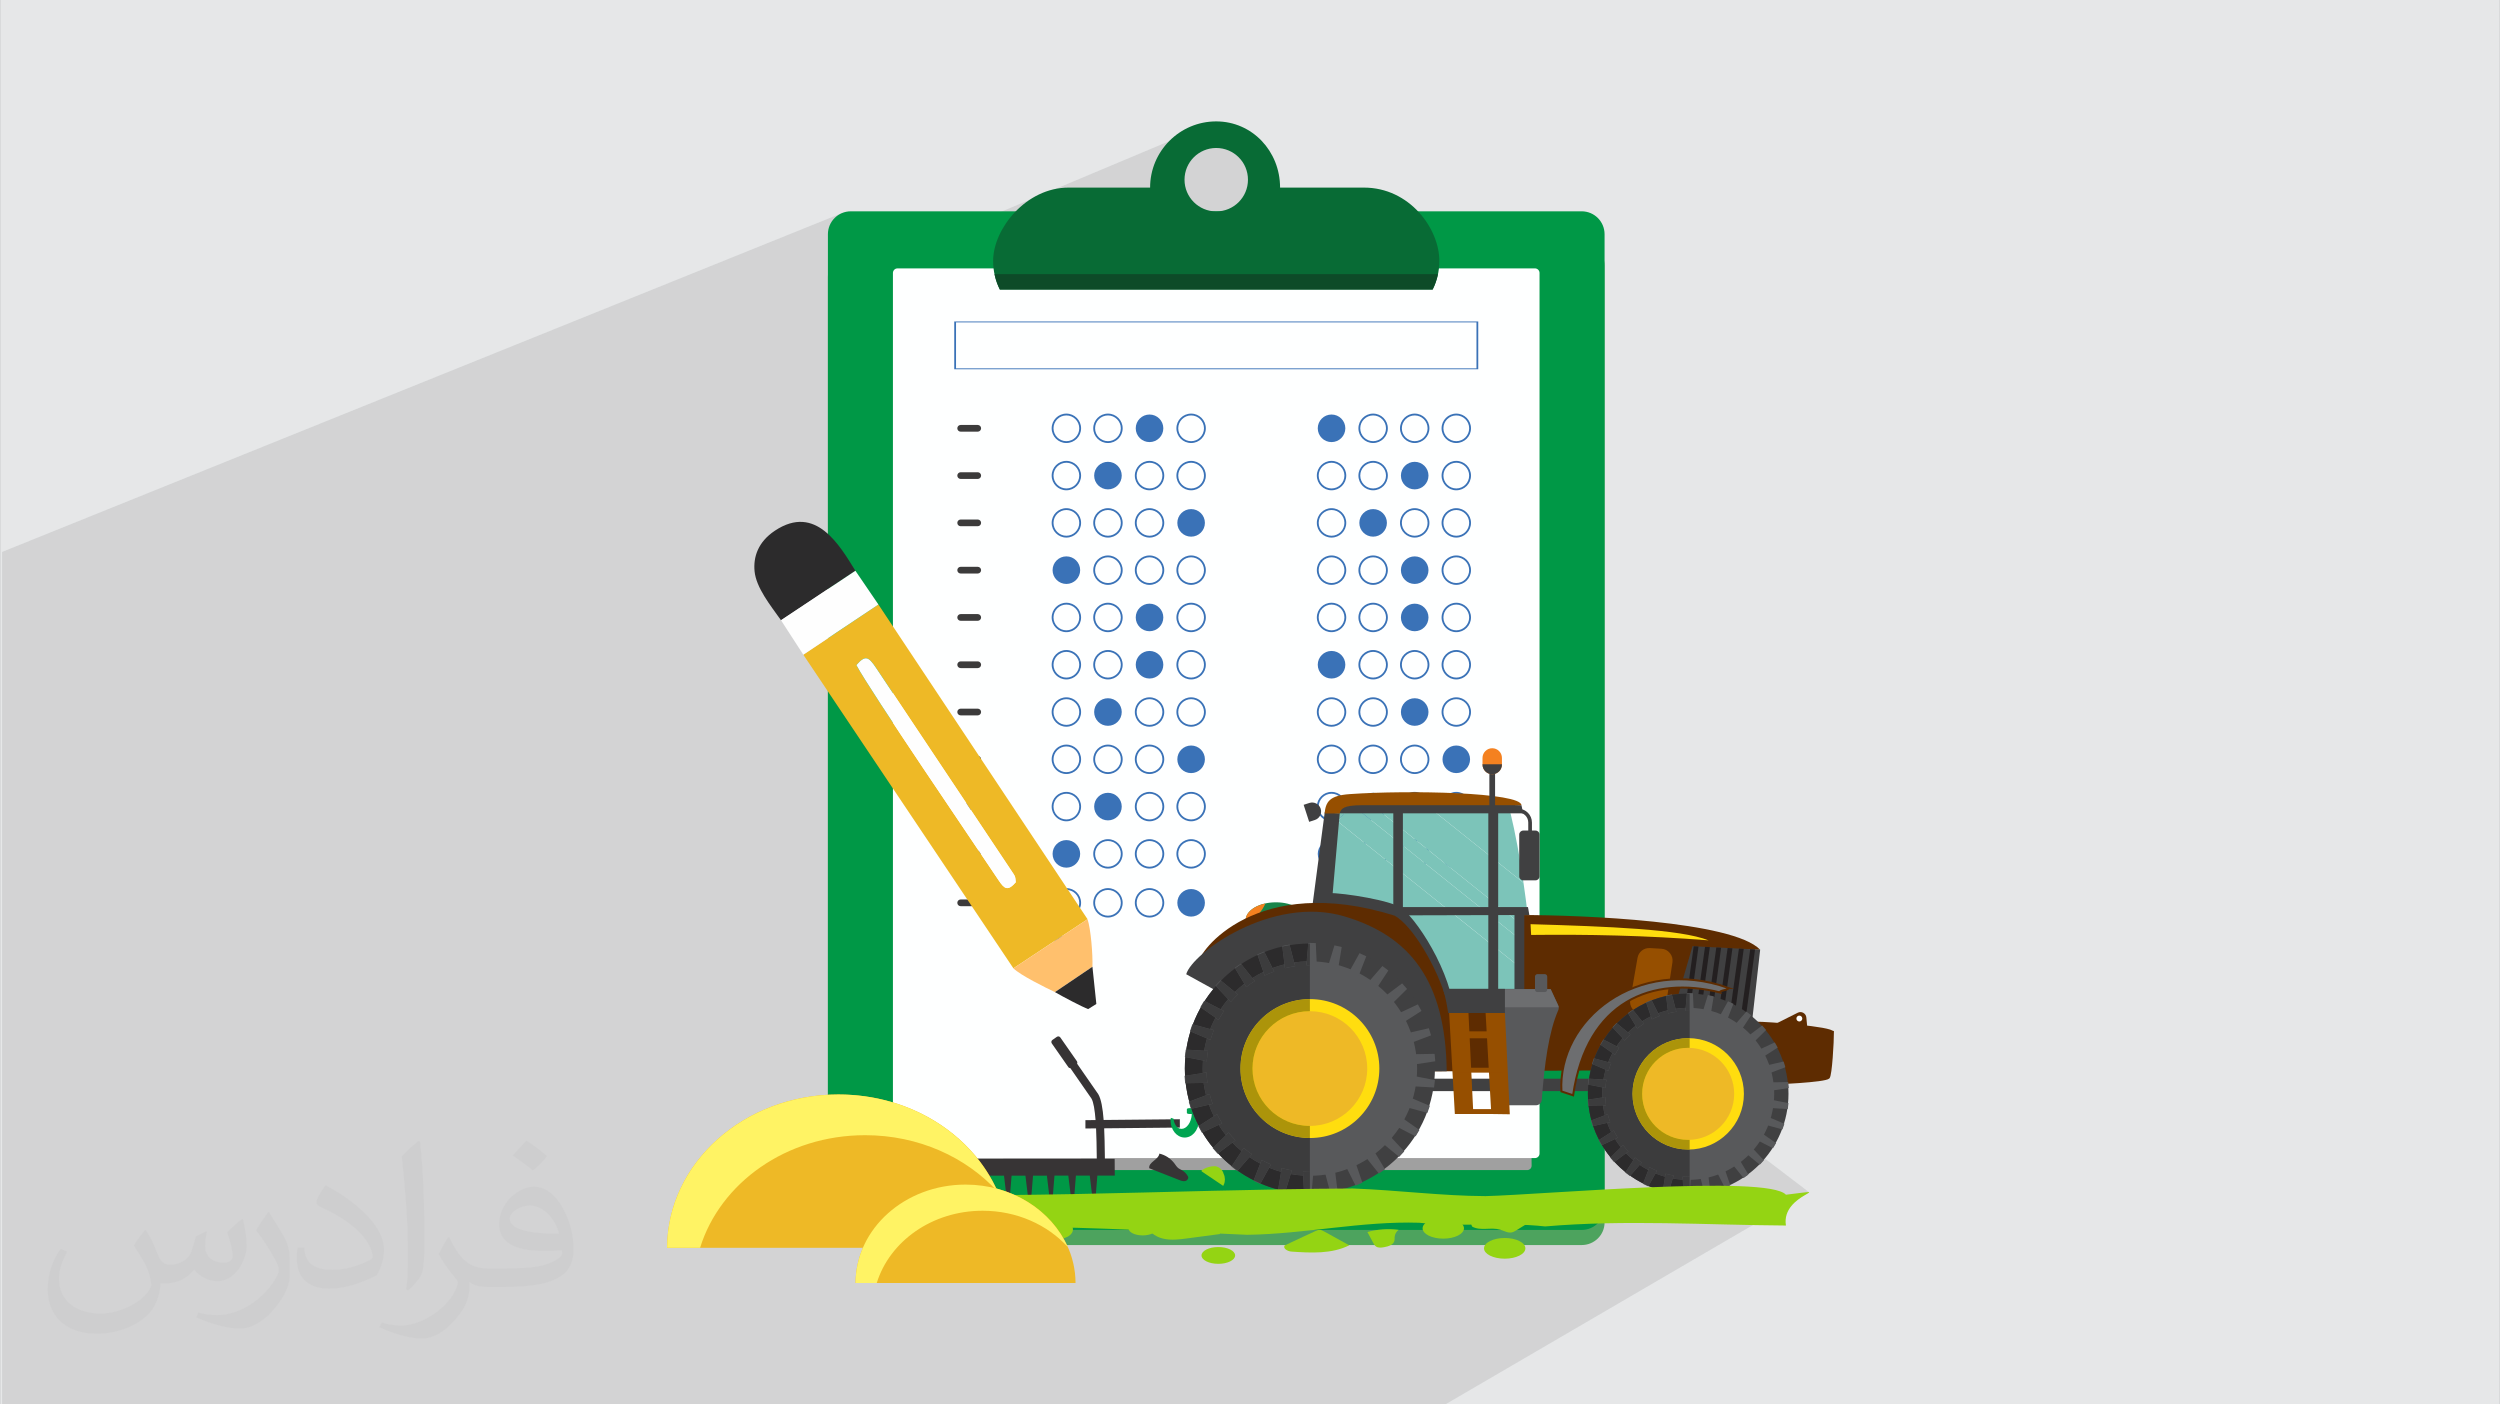 <?xml version="1.0" encoding="UTF-8"?>
<!DOCTYPE svg PUBLIC "-//W3C//DTD SVG 1.0//EN" "http://www.w3.org/TR/2001/REC-SVG-20010904/DTD/svg10.dtd">
<!-- Creator: CorelDRAW -->
<svg xmlns="http://www.w3.org/2000/svg" xml:space="preserve" width="3.708in" height="2.083in" version="1.0" style="shape-rendering:geometricPrecision; text-rendering:geometricPrecision; image-rendering:optimizeQuality; fill-rule:evenodd; clip-rule:evenodd"
viewBox="0 0 3702.73 2080.18"
 xmlns:xlink="http://www.w3.org/1999/xlink"
 xmlns:xodm="http://www.corel.com/coreldraw/odm/2003">
 <rect x="0" y="0" width="3702.73" height="2080.18" fill="#333333" stroke="none"/>
 <defs>
  <style type="text/css">
   <![CDATA[
    .str1 {stroke:#5E2C01;stroke-width:3;stroke-miterlimit:10}
    .str0 {stroke:#94D413;stroke-width:3;stroke-miterlimit:10}
    .str2 {stroke:#964F00;stroke-width:3;stroke-miterlimit:10}
    .fil34 {fill:#FEFEFE}
    .fil19 {fill:#00A551}
    .fil15 {fill:#17854A}
    .fil18 {fill:#231F20}
    .fil33 {fill:#2C2B2C}
    .fil14 {fill:#404041}
    .fil23 {fill:#58595B}
    .fil17 {fill:#5E2C01}
    .fil25 {fill:#6D6E70}
    .fil20 {fill:#964F00}
    .fil0 {fill:#E6E7E8}
    .fil24 {fill:#EEB926}
    .fil16 {fill:#F48120}
    .fil35 {fill:#FFC06D}
    .fil22 {fill:#FFDD0F}
    .fil32 {fill:#FFF364}
    .fil26 {fill:white}
    .fil13 {fill:#7CC4B9;fill-rule:nonzero}
    .fil9 {fill:#3C3B3B;fill-rule:nonzero}
    .fil3 {fill:#4DA35E;fill-rule:nonzero}
    .fil10 {fill:#3A72B7;fill-rule:nonzero}
    .fil7 {fill:#086B35;fill-rule:nonzero}
    .fil8 {fill:#0D4B28;fill-rule:nonzero}
    .fil4 {fill:#009846;fill-rule:nonzero}
    .fil27 {fill:#2C2B2C;fill-rule:nonzero}
    .fil28 {fill:#3C3C3D;fill-rule:nonzero}
    .fil21 {fill:#404041;fill-rule:nonzero}
    .fil30 {fill:#69829C;fill-rule:nonzero}
    .fil12 {fill:#94D413;fill-rule:nonzero}
    .fil31 {fill:#964F00;fill-rule:nonzero}
    .fil5 {fill:#A0A0A0;fill-rule:nonzero}
    .fil29 {fill:#AC940A;fill-rule:nonzero}
    .fil6 {fill:#FEFFFF;fill-rule:nonzero}
    .fil11 {fill:#373435;fill-rule:nonzero}
    .fil2 {fill:#373435;fill-opacity:0.031}
    .fil1 {fill:#2B2A29;fill-opacity:0.102}
   ]]>
  </style>
 </defs>
 <g id="Layer_x0020_1">
  <path class="fil0" d="M-0 0l3702.73 0 0 2080.18 -3702.73 0 0 -2080.18z"/>
  <path class="fil1" d="M2398.32 1551.8l281.21 214.16 -538.85 314.23 -2137.72 0 0 -1262.68 1244.31 -502.01 125.24 44.47 428.84 -180.15 39.46 60.83 70.01 120.53 487.5 1190.63z"/>
  <path class="fil2" d="M215.96 1821.93c7.07,10.71 11.65,21.01 16.13,32.45 3.33,6.66 5.09,18.93 20.7,18.93 4.57,0 11.13,-1.35 16.95,-4.57 6.55,-3.44 11.54,-8.64 14.15,-16.53l6.24 -21.01 15.19 -7.49 1.04 1.04c-2.08,7.91 -2.59,15.5 -2.59,21.43 0,17.57 15.19,24.23 27.25,24.23 7.07,0 13.42,-3.44 13.42,-9.89 0,-8.32 -3.53,-22.47 -8.12,-35.16 7.07,-7.07 14.15,-14.15 22.26,-19.87l1.25 0.63c3.53,14.98 5.51,29.75 5.51,39.63 0,9.67 -4.27,20.39 -7.8,27.36 -7.28,13.73 -20.18,24.65 -35.78,24.65 -11.85,0 -25.06,-5.93 -34.12,-16.95l-0.52 0c-8.53,10.61 -21.74,20.18 -42.86,20.18l-6.55 0c-1.04,13.94 -4.05,23.81 -8.64,32.66 -12.58,24.54 -49.92,41.92 -85.08,41.92 -48.89,0 -73.43,-28.19 -73.43,-65.73 0,-23.19 7.59,-44.72 19.24,-60.01l9.56 3.95c-7.28,13.94 -12.17,27.04 -12.17,39.94 0,35.16 28.61,51.9 61.58,51.9 30.58,0 68.44,-19.45 75.31,-42.02 -2.59,-24.65 -11.85,-36.19 -26,-58.66 4.27,-7.49 9.78,-14.98 16.64,-22.98l1.25 0 0 0 0 0 -0.01 -0.04zm563.83 -132.3c10.3,6.45 20.39,14.04 30.27,22.78 -5.51,7.8 -12.38,14.88 -20.91,21.12 -9.89,-8.01 -19.76,-14.88 -29.86,-22.16 6.86,-7.7 13.63,-15.08 20.49,-21.74l0 0 0 0 0 0 0 0 0 0 0.01 0zm5.3 96.11c-16.64,0 -30.27,10.92 -30.27,19.03 0,17.38 33.28,22.78 73.12,22.56 -4.99,-20.39 -22.47,-41.61 -42.86,-41.61l0 0.01zm-37.35 92.99c21.64,0 40.57,-0.63 55.02,-4.27 16.13,-4.05 29.75,-12.17 29.75,-17.78 0,-1.46 0,-3.22 -0.52,-4.68 -9.05,0.83 -19.45,0.83 -28.5,0.83 -29.33,0 -51.79,-6.66 -60.64,-23.09 -2.19,-4.57 -3.74,-9.67 -3.74,-15.5 0,-15.92 6.86,-31.41 18.93,-42.13 10.08,-8.84 21.22,-14.35 32.55,-14.35 20.49,0 36.81,16.44 48.26,42.34 6.24,14.15 10.5,30.47 10.5,51.07 0,13.73 -3.74,25.27 -12.27,33.8 -15.92,15.4 -45.24,21.22 -90.17,21.22l-20.39 0 0 0 -5.3 0c-11.13,0 -19.14,-1.98 -25.48,-6.86l-1.04 0c0.31,2.59 0.52,5.09 0.52,7.49 0,10.08 -3.33,22.98 -10.08,33.28 -19.97,29.64 -41.61,42.53 -60.33,42.53 -18.93,0 -42.13,-7.28 -63.03,-16.75l3.74 -7.28c6.76,2.81 16.13,4.68 29.02,4.68 33.8,0 78.21,-32.45 83.72,-64.17 -1.25,-2.59 -3.53,-6.03 -6.76,-9.67 -9.89,-11.75 -16.13,-21.53 -21.95,-31.82 4.99,-9.89 9.56,-17.78 13.83,-24.96l1.77 -0.21c14.46,29.44 27.56,46.28 56.78,46.28l4.57 0 0 0 21.22 0 0 0 0 0 0 0 0 0 0 0 0.04 0zm-146.45 31.1c2.5,-13.52 2.7,-28.7 2.7,-42.86l0 -21.01c0,-39.21 -4.99,-96.2 -9.05,-133.34 7.07,-7.59 16.95,-16.53 24.75,-22.56l2.29 0.63c5.3,46.7 6.55,100.79 6.55,150.81 0,13.11 -0.52,25.9 -1.77,35.26 -0.73,11.85 -7.59,20.8 -22.26,34.53l-3.22 -1.46zm-150.71 -61.89c0.73,18.41 9.78,32.87 41.4,32.87 19.66,0 36.3,-5.09 54.71,-13.83 3.33,-1.46 5.09,-3.44 5.09,-5.09 0,-11.54 -8.84,-26.83 -23.71,-40.77 -14.46,-13.11 -33.6,-24.65 -51.48,-32.35 -6.14,-2.59 -8.12,-5.3 -8.12,-7.91 0,-5.3 7.07,-16.44 12.9,-24.44l1.98 -0.21c20.49,10.71 43.38,26.63 60.33,44.3 15.4,16.33 24.96,32.87 24.96,50.86 0,13.31 -4.05,25.79 -10.61,37.44 -22.47,11.33 -46.39,19.97 -70.1,19.97 -28.81,0 -48.47,-13.52 -48.47,-45.24 0,-3.44 0,-8.73 1.25,-15.61l9.89 0 0 0 0 0 0 0 0 0 0 0 -0.01 0zm-52.11 -52.32l17.89 28.92c6.55,10.71 12.69,22.37 12.69,40.77l0 23.5c0,19.03 -12.17,39.42 -31.82,59.6 -15.4,13.63 -29.02,19.45 -41.61,19.45 -18.72,0 -40.15,-5.82 -64.9,-16.44l2.81 -7.28c7.8,2.08 16.84,3.84 27.98,3.84 35.58,-0.21 71.97,-26.21 88.61,-57.93 1.98,-3.64 2.7,-7.07 2.7,-9.47 0,-3.64 -1.98,-7.7 -3.53,-11.33 -9.05,-17.05 -19.14,-32.66 -30.27,-47.12 5.82,-9.16 11.65,-17.99 17.99,-26.73l1.46 0.21 0 0 0 0 0 0 0 0 0 0 -0.01 0z"/>
  <path class="fil3" d="M2376.56 1810.76c0,18.45 -15.21,33.4 -33.94,33.4l-1082.51 0c-18.76,0 -33.94,-14.95 -33.94,-33.4l0 -1400.68c0,-18.44 15.19,-50.12 33.94,-50.12l1082.51 0c18.74,0 33.94,14.95 33.94,33.39l0 1417.41z"/>
  <path class="fil4" d="M2376.56 1787.84c0,18.74 -15.21,33.94 -33.94,33.94l-1082.51 0c-18.76,0 -33.94,-15.21 -33.94,-33.94l0 -1440.91c0,-18.76 15.19,-33.94 33.94,-33.94l1082.51 0c18.74,0 33.94,15.19 33.94,33.94l0 1440.91z"/>
  <path class="fil5" d="M2268.5 1726.54c0.04,3.64 -2.91,6.6 -6.56,6.6l-921.16 0c-3.66,0 -6.61,-2.96 -6.58,-6.6l8.88 -1250.05c0.03,-3.52 2.96,-6.37 6.55,-6.37l903.46 0c3.58,0 6.51,2.85 6.55,6.37l8.86 1250.05z"/>
  <path class="fil6" d="M2280.23 1708.56c0,3.74 -3.04,6.78 -6.78,6.78l-944.18 0c-3.74,0 -6.79,-3.04 -6.79,-6.78l0 -1304.23c0,-3.76 3.04,-6.8 6.79,-6.8l944.18 0c3.74,0 6.78,3.04 6.78,6.8l0 1304.23z"/>
  <path class="fil7" d="M1801.35 313.17c-25.95,0 -46.98,-21.03 -46.98,-46.98 0,-25.97 21.04,-47 46.98,-47 25.95,0 47,21.03 47,47 0,25.95 -21.05,46.98 -47,46.98zm218.65 -35.31l-124.09 0c0,-54.15 -41.48,-98.04 -94.56,-98.04 -53.99,0 -97.95,43.89 -97.95,98.04l-120.68 0c-62.98,0 -111.83,60.86 -111.83,108.68 0,15.39 3.64,29.82 9.97,42.35l641.01 0c6.32,-12.53 9.97,-26.96 9.97,-42.35 0,-47.81 -43.93,-108.68 -111.83,-108.68z"/>
  <path class="fil8" d="M1472.93 406.09c1.71,8.07 4.38,15.75 7.93,22.8l641.01 0c3.55,-7.05 6.22,-14.73 7.91,-22.8l-656.85 0z"/>
  <path class="fil9" d="M1448.08 639.39l-25.27 0c-2.74,0 -4.98,-2.24 -4.98,-4.98 0,-2.74 2.24,-4.97 4.98,-4.97l25.27 0c2.74,0 4.98,2.22 4.98,4.97 0,2.74 -2.24,4.98 -4.98,4.98z"/>
  <path class="fil9" d="M1448.08 709.42l-25.27 0c-2.74,0 -4.98,-2.24 -4.98,-4.97 0,-2.75 2.24,-4.98 4.98,-4.98l25.27 0c2.74,0 4.98,2.24 4.98,4.98 0,2.73 -2.24,4.97 -4.98,4.97z"/>
  <path class="fil9" d="M1448.08 779.45l-25.27 0c-2.74,0 -4.98,-2.22 -4.98,-4.97 0,-2.74 2.24,-4.98 4.98,-4.98l25.27 0c2.74,0 4.98,2.24 4.98,4.98 0,2.74 -2.24,4.97 -4.98,4.97z"/>
  <path class="fil9" d="M1448.08 849.5l-25.27 0c-2.74,0 -4.98,-2.24 -4.98,-4.98 0,-2.74 2.24,-4.97 4.98,-4.97l25.27 0c2.74,0 4.98,2.22 4.98,4.97 0,2.75 -2.24,4.98 -4.98,4.98z"/>
  <path class="fil9" d="M1448.08 919.53l-25.27 0c-2.74,0 -4.98,-2.22 -4.98,-4.97 0,-2.74 2.24,-4.98 4.98,-4.98l25.27 0c2.74,0 4.98,2.24 4.98,4.98 0,2.74 -2.24,4.97 -4.98,4.97z"/>
  <path class="fil9" d="M1448.08 989.59l-25.27 0c-2.74,0 -4.98,-2.25 -4.98,-5 0,-2.73 2.24,-4.98 4.98,-4.98l25.27 0c2.74,0 4.98,2.25 4.98,4.98 0,2.74 -2.24,5 -4.98,5z"/>
  <path class="fil9" d="M1448.08 1059.62l-25.27 0c-2.74,0 -4.98,-2.25 -4.98,-5 0,-2.73 2.24,-4.97 4.98,-4.97l25.27 0c2.74,0 4.98,2.24 4.98,4.97 0,2.75 -2.24,5 -4.98,5z"/>
  <path class="fil9" d="M1448.08 1129.66l-25.27 0c-2.74,0 -4.98,-2.24 -4.98,-4.98 0,-2.74 2.24,-4.98 4.98,-4.98l25.27 0c2.74,0 4.98,2.25 4.98,4.98 0,2.74 -2.24,4.98 -4.98,4.98z"/>
  <path class="fil9" d="M1448.08 1199.7l-25.27 0c-2.74,0 -4.98,-2.25 -4.98,-4.99 0,-2.73 2.24,-4.98 4.98,-4.98l25.27 0c2.74,0 4.98,2.25 4.98,4.98 0,2.74 -2.24,4.99 -4.98,4.99z"/>
  <path class="fil9" d="M1448.08 1269.74l-25.27 0c-2.74,0 -4.98,-2.25 -4.98,-5 0,-2.73 2.24,-4.97 4.98,-4.97l25.27 0c2.74,0 4.98,2.24 4.98,4.97 0,2.74 -2.24,5 -4.98,5z"/>
  <path class="fil10" d="M1415.94 545.59l770.86 0 0 -68.07 -770.86 0 0 68.07zm773.51 1.36l-776.16 0 0 -70.79 776.16 0 0 70.79z"/>
  <path class="fil10" d="M1579.38 615.34c-10.5,0 -19.06,8.56 -19.06,19.06 0,10.52 8.55,19.07 19.06,19.07 10.51,0 19.07,-8.55 19.07,-19.07 0,-10.5 -8.55,-19.06 -19.07,-19.06zm0 40.86c-12.02,0 -21.79,-9.77 -21.79,-21.8 0,-12.02 9.76,-21.79 21.79,-21.79 12.02,0 21.79,9.78 21.79,21.79 0,12.03 -9.77,21.8 -21.79,21.8z"/>
  <path class="fil10" d="M1640.97 615.34c-10.51,0 -19.07,8.56 -19.07,19.06 0,10.52 8.56,19.07 19.07,19.07 10.51,0 19.06,-8.55 19.06,-19.07 0,-10.5 -8.55,-19.06 -19.06,-19.06zm0 40.86c-12.02,0 -21.79,-9.77 -21.79,-21.8 0,-12.02 9.77,-21.79 21.79,-21.79 12.02,0 21.79,9.78 21.79,21.79 0,12.03 -9.76,21.8 -21.79,21.8z"/>
  <path class="fil10" d="M1722.98 634.41c0,11.29 -9.14,20.42 -20.43,20.42 -11.28,0 -20.43,-9.14 -20.43,-20.42 0,-11.27 9.14,-20.42 20.43,-20.42 11.28,0 20.43,9.15 20.43,20.42z"/>
  <path class="fil10" d="M1764.14 615.34c-10.5,0 -19.06,8.56 -19.06,19.06 0,10.52 8.55,19.07 19.06,19.07 10.51,0 19.07,-8.55 19.07,-19.07 0,-10.5 -8.55,-19.06 -19.07,-19.06zm0 40.86c-12.01,0 -21.79,-9.77 -21.79,-21.8 0,-12.02 9.77,-21.79 21.79,-21.79 12.02,0 21.8,9.78 21.8,21.79 0,12.03 -9.78,21.8 -21.8,21.8z"/>
  <path class="fil10" d="M1579.38 685.39c-10.5,0 -19.06,8.54 -19.06,19.06 0,10.51 8.55,19.05 19.06,19.05 10.51,0 19.07,-8.54 19.07,-19.05 0,-10.52 -8.55,-19.06 -19.07,-19.06zm0 40.84c-12.02,0 -21.79,-9.76 -21.79,-21.78 0,-12.03 9.76,-21.8 21.79,-21.8 12.02,0 21.79,9.77 21.79,21.8 0,12.02 -9.77,21.78 -21.79,21.78z"/>
  <path class="fil10" d="M1661.39 704.45c0,11.27 -9.14,20.41 -20.43,20.41 -11.28,0 -20.43,-9.14 -20.43,-20.41 0,-11.29 9.14,-20.42 20.43,-20.42 11.28,0 20.43,9.14 20.43,20.42z"/>
  <path class="fil10" d="M1702.56 685.39c-10.51,0 -19.06,8.54 -19.06,19.06 0,10.51 8.55,19.05 19.06,19.05 10.51,0 19.06,-8.54 19.06,-19.05 0,-10.52 -8.55,-19.06 -19.06,-19.06zm0 40.84c-12.02,0 -21.79,-9.76 -21.79,-21.78 0,-12.03 9.77,-21.8 21.79,-21.8 12.02,0 21.79,9.77 21.79,21.8 0,12.02 -9.77,21.78 -21.79,21.78z"/>
  <path class="fil10" d="M1764.14 685.39c-10.5,0 -19.06,8.54 -19.06,19.06 0,10.51 8.55,19.05 19.06,19.05 10.51,0 19.07,-8.54 19.07,-19.05 0,-10.52 -8.55,-19.06 -19.07,-19.06zm0 40.84c-12.01,0 -21.79,-9.76 -21.79,-21.78 0,-12.03 9.77,-21.8 21.79,-21.8 12.02,0 21.8,9.77 21.8,21.8 0,12.02 -9.78,21.78 -21.8,21.78z"/>
  <path class="fil10" d="M1579.38 755.42c-10.5,0 -19.06,8.55 -19.06,19.06 0,10.51 8.55,19.06 19.06,19.06 10.51,0 19.07,-8.55 19.07,-19.06 0,-10.51 -8.55,-19.06 -19.07,-19.06zm0 40.86c-12.02,0 -21.79,-9.78 -21.79,-21.79 0,-12.01 9.76,-21.79 21.79,-21.79 12.02,0 21.79,9.78 21.79,21.79 0,12.01 -9.77,21.79 -21.79,21.79z"/>
  <path class="fil10" d="M1640.97 755.42c-10.51,0 -19.07,8.55 -19.07,19.06 0,10.51 8.56,19.06 19.07,19.06 10.51,0 19.06,-8.55 19.06,-19.06 0,-10.51 -8.55,-19.06 -19.06,-19.06zm0 40.86c-12.02,0 -21.79,-9.78 -21.79,-21.79 0,-12.01 9.77,-21.79 21.79,-21.79 12.02,0 21.79,9.78 21.79,21.79 0,12.01 -9.76,21.79 -21.79,21.79z"/>
  <path class="fil10" d="M1702.56 755.42c-10.51,0 -19.06,8.55 -19.06,19.06 0,10.51 8.55,19.06 19.06,19.06 10.51,0 19.06,-8.55 19.06,-19.06 0,-10.51 -8.55,-19.06 -19.06,-19.06zm0 40.86c-12.02,0 -21.79,-9.78 -21.79,-21.79 0,-12.01 9.77,-21.79 21.79,-21.79 12.02,0 21.79,9.78 21.79,21.79 0,12.01 -9.77,21.79 -21.79,21.79z"/>
  <path class="fil10" d="M1784.57 774.48c0,11.27 -9.15,20.42 -20.43,20.42 -11.28,0 -20.42,-9.15 -20.42,-20.42 0,-11.27 9.14,-20.42 20.42,-20.42 11.29,0 20.43,9.15 20.43,20.42z"/>
  <path class="fil10" d="M1599.81 844.52c0,11.29 -9.15,20.42 -20.43,20.42 -11.28,0 -20.43,-9.14 -20.43,-20.42 0,-11.27 9.15,-20.42 20.43,-20.42 11.28,0 20.43,9.15 20.43,20.42z"/>
  <path class="fil10" d="M1640.97 825.46c-10.51,0 -19.07,8.57 -19.07,19.06 0,10.52 8.56,19.06 19.07,19.06 10.51,0 19.06,-8.54 19.06,-19.06 0,-10.5 -8.55,-19.06 -19.06,-19.06zm0 40.86c-12.02,0 -21.79,-9.77 -21.79,-21.8 0,-12.02 9.77,-21.79 21.79,-21.79 12.02,0 21.79,9.78 21.79,21.79 0,12.03 -9.76,21.8 -21.79,21.8z"/>
  <path class="fil10" d="M1702.56 825.46c-10.51,0 -19.06,8.57 -19.06,19.06 0,10.52 8.55,19.06 19.06,19.06 10.51,0 19.06,-8.54 19.06,-19.06 0,-10.5 -8.55,-19.06 -19.06,-19.06zm0 40.86c-12.02,0 -21.79,-9.77 -21.79,-21.8 0,-12.02 9.77,-21.79 21.79,-21.79 12.02,0 21.79,9.78 21.79,21.79 0,12.03 -9.77,21.8 -21.79,21.8z"/>
  <path class="fil10" d="M1764.14 825.46c-10.5,0 -19.06,8.57 -19.06,19.06 0,10.52 8.55,19.06 19.06,19.06 10.51,0 19.07,-8.54 19.07,-19.06 0,-10.5 -8.55,-19.06 -19.07,-19.06zm0 40.86c-12.01,0 -21.79,-9.77 -21.79,-21.8 0,-12.02 9.77,-21.79 21.79,-21.79 12.02,0 21.8,9.78 21.8,21.79 0,12.03 -9.78,21.8 -21.8,21.8z"/>
  <path class="fil10" d="M1579.38 895.5c-10.5,0 -19.06,8.55 -19.06,19.07 0,10.5 8.55,19.06 19.06,19.06 10.51,0 19.07,-8.56 19.07,-19.06 0,-10.51 -8.55,-19.07 -19.07,-19.07zm0 40.86c-12.02,0 -21.79,-9.78 -21.79,-21.79 0,-12.03 9.76,-21.8 21.79,-21.8 12.02,0 21.79,9.77 21.79,21.8 0,12.02 -9.77,21.79 -21.79,21.79z"/>
  <path class="fil10" d="M1640.97 895.5c-10.51,0 -19.07,8.55 -19.07,19.07 0,10.5 8.56,19.06 19.07,19.06 10.51,0 19.06,-8.56 19.06,-19.06 0,-10.51 -8.55,-19.07 -19.06,-19.07zm0 40.86c-12.02,0 -21.79,-9.78 -21.79,-21.79 0,-12.03 9.77,-21.8 21.79,-21.8 12.02,0 21.79,9.77 21.79,21.8 0,12.02 -9.76,21.79 -21.79,21.79z"/>
  <path class="fil10" d="M1722.98 914.56c0,11.27 -9.14,20.42 -20.43,20.42 -11.28,0 -20.43,-9.15 -20.43,-20.42 0,-11.29 9.14,-20.42 20.43,-20.42 11.28,0 20.43,9.14 20.43,20.42z"/>
  <path class="fil10" d="M1764.14 895.5c-10.5,0 -19.06,8.55 -19.06,19.07 0,10.5 8.55,19.06 19.06,19.06 10.51,0 19.07,-8.56 19.07,-19.06 0,-10.51 -8.55,-19.07 -19.07,-19.07zm0 40.86c-12.01,0 -21.79,-9.78 -21.79,-21.79 0,-12.03 9.77,-21.8 21.79,-21.8 12.02,0 21.8,9.77 21.8,21.8 0,12.02 -9.78,21.79 -21.8,21.79z"/>
  <path class="fil10" d="M1579.38 965.53c-10.5,0 -19.06,8.57 -19.06,19.06 0,10.52 8.55,19.06 19.06,19.06 10.51,0 19.07,-8.54 19.07,-19.06 0,-10.5 -8.55,-19.06 -19.07,-19.06zm0 40.86c-12.02,0 -21.79,-9.78 -21.79,-21.79 0,-12.01 9.76,-21.8 21.79,-21.8 12.02,0 21.79,9.79 21.79,21.8 0,12.02 -9.77,21.79 -21.79,21.79z"/>
  <path class="fil10" d="M1640.97 965.53c-10.51,0 -19.07,8.57 -19.07,19.06 0,10.52 8.56,19.06 19.07,19.06 10.51,0 19.06,-8.54 19.06,-19.06 0,-10.5 -8.55,-19.06 -19.06,-19.06zm0 40.86c-12.02,0 -21.79,-9.78 -21.79,-21.79 0,-12.01 9.77,-21.8 21.79,-21.8 12.02,0 21.79,9.79 21.79,21.8 0,12.02 -9.76,21.79 -21.79,21.79z"/>
  <path class="fil10" d="M1722.98 984.6c0,11.27 -9.14,20.43 -20.43,20.43 -11.28,0 -20.43,-9.16 -20.43,-20.43 0,-11.27 9.14,-20.42 20.43,-20.42 11.28,0 20.43,9.15 20.43,20.42z"/>
  <path class="fil10" d="M1764.14 965.53c-10.5,0 -19.06,8.57 -19.06,19.06 0,10.52 8.55,19.06 19.06,19.06 10.51,0 19.07,-8.54 19.07,-19.06 0,-10.5 -8.55,-19.06 -19.07,-19.06zm0 40.86c-12.01,0 -21.79,-9.78 -21.79,-21.79 0,-12.01 9.77,-21.8 21.79,-21.8 12.02,0 21.8,9.79 21.8,21.8 0,12.02 -9.78,21.79 -21.8,21.79z"/>
  <path class="fil10" d="M1579.38 1035.58c-10.5,0 -19.06,8.55 -19.06,19.05 0,10.52 8.55,19.06 19.06,19.06 10.51,0 19.07,-8.54 19.07,-19.06 0,-10.5 -8.55,-19.05 -19.07,-19.05zm0 40.84c-12.02,0 -21.79,-9.76 -21.79,-21.79 0,-12 9.76,-21.77 21.79,-21.77 12.02,0 21.79,9.77 21.79,21.77 0,12.03 -9.77,21.79 -21.79,21.79z"/>
  <path class="fil10" d="M1661.39 1054.63c0,11.29 -9.14,20.44 -20.43,20.44 -11.28,0 -20.43,-9.15 -20.43,-20.44 0,-11.27 9.14,-20.42 20.43,-20.42 11.28,0 20.43,9.15 20.43,20.42z"/>
  <path class="fil10" d="M1702.56 1035.58c-10.51,0 -19.06,8.55 -19.06,19.05 0,10.52 8.55,19.06 19.06,19.06 10.51,0 19.06,-8.54 19.06,-19.06 0,-10.5 -8.55,-19.05 -19.06,-19.05zm0 40.84c-12.02,0 -21.79,-9.76 -21.79,-21.79 0,-12 9.77,-21.77 21.79,-21.77 12.02,0 21.79,9.77 21.79,21.77 0,12.03 -9.77,21.79 -21.79,21.79z"/>
  <path class="fil10" d="M1764.14 1035.58c-10.5,0 -19.06,8.55 -19.06,19.05 0,10.52 8.55,19.06 19.06,19.06 10.51,0 19.07,-8.54 19.07,-19.06 0,-10.5 -8.55,-19.05 -19.07,-19.05zm0 40.84c-12.01,0 -21.79,-9.76 -21.79,-21.79 0,-12 9.77,-21.77 21.79,-21.77 12.02,0 21.8,9.77 21.8,21.77 0,12.03 -9.78,21.79 -21.8,21.79z"/>
  <path class="fil10" d="M1579.38 1105.61c-10.5,0 -19.06,8.55 -19.06,19.07 0,10.5 8.55,19.06 19.06,19.06 10.51,0 19.07,-8.56 19.07,-19.06 0,-10.51 -8.55,-19.07 -19.07,-19.07zm0 40.86c-12.02,0 -21.79,-9.78 -21.79,-21.79 0,-12.02 9.76,-21.79 21.79,-21.79 12.02,0 21.79,9.77 21.79,21.79 0,12.01 -9.77,21.79 -21.79,21.79z"/>
  <path class="fil10" d="M1640.97 1105.61c-10.51,0 -19.07,8.55 -19.07,19.07 0,10.5 8.56,19.06 19.07,19.06 10.51,0 19.06,-8.56 19.06,-19.06 0,-10.51 -8.55,-19.07 -19.06,-19.07zm0 40.86c-12.02,0 -21.79,-9.78 -21.79,-21.79 0,-12.02 9.77,-21.79 21.79,-21.79 12.02,0 21.79,9.77 21.79,21.79 0,12.01 -9.76,21.79 -21.79,21.79z"/>
  <path class="fil10" d="M1702.56 1105.61c-10.51,0 -19.06,8.55 -19.06,19.07 0,10.5 8.55,19.06 19.06,19.06 10.51,0 19.06,-8.56 19.06,-19.06 0,-10.51 -8.55,-19.07 -19.06,-19.07zm0 40.86c-12.02,0 -21.79,-9.78 -21.79,-21.79 0,-12.02 9.77,-21.79 21.79,-21.79 12.02,0 21.79,9.77 21.79,21.79 0,12.01 -9.77,21.79 -21.79,21.79z"/>
  <path class="fil10" d="M1784.57 1124.68c0,11.27 -9.15,20.43 -20.43,20.43 -11.28,0 -20.42,-9.16 -20.42,-20.43 0,-11.29 9.14,-20.43 20.42,-20.43 11.29,0 20.43,9.14 20.43,20.43z"/>
  <path class="fil10" d="M1579.38 1175.65c-10.5,0 -19.06,8.57 -19.06,19.06 0,10.52 8.55,19.06 19.06,19.06 10.51,0 19.07,-8.54 19.07,-19.06 0,-10.5 -8.55,-19.06 -19.07,-19.06zm0 40.86c-12.02,0 -21.79,-9.77 -21.79,-21.79 0,-12.01 9.76,-21.78 21.79,-21.78 12.02,0 21.79,9.78 21.79,21.78 0,12.03 -9.77,21.79 -21.79,21.79z"/>
  <path class="fil10" d="M1661.39 1194.71c0,11.27 -9.14,20.43 -20.43,20.43 -11.28,0 -20.43,-9.16 -20.43,-20.43 0,-11.28 9.14,-20.42 20.43,-20.42 11.28,0 20.43,9.14 20.43,20.42z"/>
  <path class="fil10" d="M1702.56 1175.65c-10.51,0 -19.06,8.57 -19.06,19.06 0,10.52 8.55,19.06 19.06,19.06 10.51,0 19.06,-8.54 19.06,-19.06 0,-10.5 -8.55,-19.06 -19.06,-19.06zm0 40.86c-12.02,0 -21.79,-9.77 -21.79,-21.79 0,-12.01 9.77,-21.78 21.79,-21.78 12.02,0 21.79,9.78 21.79,21.78 0,12.03 -9.77,21.79 -21.79,21.79z"/>
  <path class="fil10" d="M1764.14 1175.65c-10.5,0 -19.06,8.57 -19.06,19.06 0,10.52 8.55,19.06 19.06,19.06 10.51,0 19.07,-8.54 19.07,-19.06 0,-10.5 -8.55,-19.06 -19.07,-19.06zm0 40.86c-12.01,0 -21.79,-9.77 -21.79,-21.79 0,-12.01 9.77,-21.78 21.79,-21.78 12.02,0 21.8,9.78 21.8,21.78 0,12.03 -9.78,21.79 -21.8,21.79z"/>
  <path class="fil10" d="M1599.81 1264.74c0,11.29 -9.15,20.43 -20.43,20.43 -11.28,0 -20.43,-9.15 -20.43,-20.43 0,-11.27 9.15,-20.41 20.43,-20.41 11.28,0 20.43,9.14 20.43,20.41z"/>
  <path class="fil10" d="M1640.97 1245.69c-10.51,0 -19.07,8.55 -19.07,19.05 0,10.52 8.56,19.06 19.07,19.06 10.51,0 19.06,-8.54 19.06,-19.06 0,-10.5 -8.55,-19.05 -19.06,-19.05zm0 40.84c-12.02,0 -21.79,-9.76 -21.79,-21.79 0,-12.01 9.77,-21.77 21.79,-21.77 12.02,0 21.79,9.76 21.79,21.77 0,12.03 -9.76,21.79 -21.79,21.79z"/>
  <path class="fil10" d="M1702.56 1245.69c-10.51,0 -19.06,8.55 -19.06,19.05 0,10.52 8.55,19.06 19.06,19.06 10.51,0 19.06,-8.54 19.06,-19.06 0,-10.5 -8.55,-19.05 -19.06,-19.05zm0 40.84c-12.02,0 -21.79,-9.76 -21.79,-21.79 0,-12.01 9.77,-21.77 21.79,-21.77 12.02,0 21.79,9.76 21.79,21.77 0,12.03 -9.77,21.79 -21.79,21.79z"/>
  <path class="fil10" d="M1764.14 1245.69c-10.5,0 -19.06,8.55 -19.06,19.05 0,10.52 8.55,19.06 19.06,19.06 10.51,0 19.07,-8.54 19.07,-19.06 0,-10.5 -8.55,-19.05 -19.07,-19.05zm0 40.84c-12.01,0 -21.79,-9.76 -21.79,-21.79 0,-12.01 9.77,-21.77 21.79,-21.77 12.02,0 21.8,9.76 21.8,21.77 0,12.03 -9.78,21.79 -21.8,21.79z"/>
  <path class="fil10" d="M2156.91 1245.69c-10.5,0 -19.05,8.55 -19.05,19.05 0,10.52 8.55,19.06 19.05,19.06 10.51,0 19.07,-8.54 19.07,-19.06 0,-10.5 -8.55,-19.05 -19.07,-19.05zm0 40.84c-12.02,0 -21.78,-9.76 -21.78,-21.79 0,-12.01 9.76,-21.77 21.78,-21.77 12.02,0 21.8,9.76 21.8,21.77 0,12.03 -9.78,21.79 -21.8,21.79z"/>
  <path class="fil10" d="M2095.32 1245.69c-10.51,0 -19.05,8.55 -19.05,19.05 0,10.52 8.55,19.06 19.05,19.06 10.51,0 19.07,-8.54 19.07,-19.06 0,-10.5 -8.56,-19.05 -19.07,-19.05zm0 40.84c-12.02,0 -21.78,-9.76 -21.78,-21.79 0,-12.01 9.76,-21.77 21.78,-21.77 12.02,0 21.79,9.76 21.79,21.77 0,12.03 -9.78,21.79 -21.79,21.79z"/>
  <path class="fil10" d="M2033.73 1245.69c-10.5,0 -19.05,8.55 -19.05,19.05 0,10.52 8.55,19.06 19.05,19.06 10.51,0 19.07,-8.54 19.07,-19.06 0,-10.5 -8.55,-19.05 -19.07,-19.05zm0 40.84c-12.02,0 -21.78,-9.76 -21.78,-21.79 0,-12.01 9.76,-21.77 21.78,-21.77 12.02,0 21.8,9.76 21.8,21.77 0,12.03 -9.78,21.79 -21.8,21.79z"/>
  <path class="fil10" d="M1951.72 1264.74c0,-11.27 9.15,-20.41 20.42,-20.41 11.29,0 20.43,9.14 20.43,20.41 0,11.29 -9.14,20.43 -20.43,20.43 -11.27,0 -20.42,-9.15 -20.42,-20.43z"/>
  <path class="fil10" d="M2156.91 1175.65c-10.5,0 -19.05,8.57 -19.05,19.06 0,10.52 8.55,19.06 19.05,19.06 10.51,0 19.07,-8.54 19.07,-19.06 0,-10.5 -8.55,-19.06 -19.07,-19.06zm0 40.86c-12.02,0 -21.78,-9.77 -21.78,-21.79 0,-12.01 9.76,-21.78 21.78,-21.78 12.02,0 21.8,9.78 21.8,21.78 0,12.03 -9.78,21.79 -21.8,21.79z"/>
  <path class="fil10" d="M2095.32 1175.65c-10.51,0 -19.05,8.57 -19.05,19.06 0,10.52 8.55,19.06 19.05,19.06 10.51,0 19.07,-8.54 19.07,-19.06 0,-10.5 -8.56,-19.06 -19.07,-19.06zm0 40.86c-12.02,0 -21.78,-9.77 -21.78,-21.79 0,-12.01 9.76,-21.78 21.78,-21.78 12.02,0 21.79,9.78 21.79,21.78 0,12.03 -9.78,21.79 -21.79,21.79z"/>
  <path class="fil10" d="M2013.31 1194.71c0,-11.28 9.15,-20.42 20.42,-20.42 11.29,0 20.43,9.14 20.43,20.42 0,11.27 -9.14,20.43 -20.43,20.43 -11.27,0 -20.42,-9.16 -20.42,-20.43z"/>
  <path class="fil10" d="M1972.14 1175.65c-10.51,0 -19.05,8.57 -19.05,19.06 0,10.52 8.54,19.06 19.05,19.06 10.51,0 19.07,-8.54 19.07,-19.06 0,-10.5 -8.55,-19.06 -19.07,-19.06zm0 40.86c-12.01,0 -21.78,-9.77 -21.78,-21.79 0,-12.01 9.78,-21.78 21.78,-21.78 12.02,0 21.79,9.78 21.79,21.78 0,12.03 -9.78,21.79 -21.79,21.79z"/>
  <path class="fil10" d="M2136.49 1124.68c0,-11.29 9.15,-20.43 20.42,-20.43 11.29,0 20.42,9.14 20.42,20.43 0,11.27 -9.14,20.43 -20.42,20.43 -11.27,0 -20.42,-9.16 -20.42,-20.43z"/>
  <path class="fil10" d="M2095.32 1105.61c-10.51,0 -19.05,8.55 -19.05,19.07 0,10.5 8.55,19.06 19.05,19.06 10.51,0 19.07,-8.56 19.07,-19.06 0,-10.51 -8.56,-19.07 -19.07,-19.07zm0 40.86c-12.02,0 -21.78,-9.78 -21.78,-21.79 0,-12.02 9.76,-21.79 21.78,-21.79 12.02,0 21.79,9.77 21.79,21.79 0,12.01 -9.78,21.79 -21.79,21.79z"/>
  <path class="fil10" d="M2033.73 1105.61c-10.5,0 -19.05,8.55 -19.05,19.07 0,10.5 8.55,19.06 19.05,19.06 10.51,0 19.07,-8.56 19.07,-19.06 0,-10.51 -8.55,-19.07 -19.07,-19.07zm0 40.86c-12.02,0 -21.78,-9.78 -21.78,-21.79 0,-12.02 9.76,-21.79 21.78,-21.79 12.02,0 21.8,9.77 21.8,21.79 0,12.01 -9.78,21.79 -21.8,21.79z"/>
  <path class="fil10" d="M1972.14 1105.61c-10.51,0 -19.05,8.55 -19.05,19.07 0,10.5 8.54,19.06 19.05,19.06 10.51,0 19.07,-8.56 19.07,-19.06 0,-10.51 -8.55,-19.07 -19.07,-19.07zm0 40.86c-12.01,0 -21.78,-9.78 -21.78,-21.79 0,-12.02 9.78,-21.79 21.78,-21.79 12.02,0 21.79,9.77 21.79,21.79 0,12.01 -9.78,21.79 -21.79,21.79z"/>
  <path class="fil10" d="M2156.91 1035.58c-10.5,0 -19.05,8.55 -19.05,19.05 0,10.52 8.55,19.06 19.05,19.06 10.51,0 19.07,-8.54 19.07,-19.06 0,-10.5 -8.55,-19.05 -19.07,-19.05zm0 40.84c-12.02,0 -21.78,-9.76 -21.78,-21.79 0,-12 9.76,-21.77 21.78,-21.77 12.02,0 21.8,9.77 21.8,21.77 0,12.03 -9.78,21.79 -21.8,21.79z"/>
  <path class="fil10" d="M2074.9 1054.63c0,-11.27 9.14,-20.42 20.42,-20.42 11.29,0 20.42,9.15 20.42,20.42 0,11.29 -9.14,20.44 -20.42,20.44 -11.28,0 -20.42,-9.15 -20.42,-20.44z"/>
  <path class="fil10" d="M2033.73 1035.58c-10.5,0 -19.05,8.55 -19.05,19.05 0,10.52 8.55,19.06 19.05,19.06 10.51,0 19.07,-8.54 19.07,-19.06 0,-10.5 -8.55,-19.05 -19.07,-19.05zm0 40.84c-12.02,0 -21.78,-9.76 -21.78,-21.79 0,-12 9.76,-21.77 21.78,-21.77 12.02,0 21.8,9.77 21.8,21.77 0,12.03 -9.78,21.79 -21.8,21.79z"/>
  <path class="fil10" d="M1972.14 1035.58c-10.51,0 -19.05,8.55 -19.05,19.05 0,10.52 8.54,19.06 19.05,19.06 10.51,0 19.07,-8.54 19.07,-19.06 0,-10.5 -8.55,-19.05 -19.07,-19.05zm0 40.84c-12.01,0 -21.78,-9.76 -21.78,-21.79 0,-12 9.78,-21.77 21.78,-21.77 12.02,0 21.79,9.77 21.79,21.77 0,12.03 -9.78,21.79 -21.79,21.79z"/>
  <path class="fil10" d="M2156.91 965.53c-10.5,0 -19.05,8.57 -19.05,19.06 0,10.52 8.55,19.06 19.05,19.06 10.51,0 19.07,-8.54 19.07,-19.06 0,-10.5 -8.55,-19.06 -19.07,-19.06zm0 40.86c-12.02,0 -21.78,-9.78 -21.78,-21.79 0,-12.01 9.76,-21.8 21.78,-21.8 12.02,0 21.8,9.79 21.8,21.8 0,12.02 -9.78,21.79 -21.8,21.79z"/>
  <path class="fil10" d="M2095.32 965.53c-10.51,0 -19.05,8.57 -19.05,19.06 0,10.52 8.55,19.06 19.05,19.06 10.51,0 19.07,-8.54 19.07,-19.06 0,-10.5 -8.56,-19.06 -19.07,-19.06zm0 40.86c-12.02,0 -21.78,-9.78 -21.78,-21.79 0,-12.01 9.76,-21.8 21.78,-21.8 12.02,0 21.79,9.79 21.79,21.8 0,12.02 -9.78,21.79 -21.79,21.79z"/>
  <path class="fil10" d="M2033.73 965.53c-10.5,0 -19.05,8.57 -19.05,19.06 0,10.52 8.55,19.06 19.05,19.06 10.51,0 19.07,-8.54 19.07,-19.06 0,-10.5 -8.55,-19.06 -19.07,-19.06zm0 40.86c-12.02,0 -21.78,-9.78 -21.78,-21.79 0,-12.01 9.76,-21.8 21.78,-21.8 12.02,0 21.8,9.79 21.8,21.8 0,12.02 -9.78,21.79 -21.8,21.79z"/>
  <path class="fil10" d="M1951.72 984.6c0,-11.27 9.15,-20.42 20.42,-20.42 11.29,0 20.43,9.15 20.43,20.42 0,11.27 -9.14,20.43 -20.43,20.43 -11.27,0 -20.42,-9.16 -20.42,-20.43z"/>
  <path class="fil10" d="M2156.91 895.5c-10.5,0 -19.05,8.55 -19.05,19.07 0,10.5 8.55,19.06 19.05,19.06 10.51,0 19.07,-8.56 19.07,-19.06 0,-10.51 -8.55,-19.07 -19.07,-19.07zm0 40.86c-12.02,0 -21.78,-9.78 -21.78,-21.79 0,-12.03 9.76,-21.8 21.78,-21.8 12.02,0 21.8,9.77 21.8,21.8 0,12.02 -9.78,21.79 -21.8,21.79z"/>
  <path class="fil10" d="M2074.9 914.56c0,-11.29 9.14,-20.42 20.42,-20.42 11.29,0 20.42,9.14 20.42,20.42 0,11.27 -9.14,20.42 -20.42,20.42 -11.28,0 -20.42,-9.15 -20.42,-20.42z"/>
  <path class="fil10" d="M2033.73 895.5c-10.5,0 -19.05,8.55 -19.05,19.07 0,10.5 8.55,19.06 19.05,19.06 10.51,0 19.07,-8.56 19.07,-19.06 0,-10.51 -8.55,-19.07 -19.07,-19.07zm0 40.86c-12.02,0 -21.78,-9.78 -21.78,-21.79 0,-12.03 9.76,-21.8 21.78,-21.8 12.02,0 21.8,9.77 21.8,21.8 0,12.02 -9.78,21.79 -21.8,21.79z"/>
  <path class="fil10" d="M1972.14 895.5c-10.51,0 -19.05,8.55 -19.05,19.07 0,10.5 8.54,19.06 19.05,19.06 10.51,0 19.07,-8.56 19.07,-19.06 0,-10.51 -8.55,-19.07 -19.07,-19.07zm0 40.86c-12.01,0 -21.78,-9.78 -21.78,-21.79 0,-12.03 9.78,-21.8 21.78,-21.8 12.02,0 21.79,9.77 21.79,21.8 0,12.02 -9.78,21.79 -21.79,21.79z"/>
  <path class="fil10" d="M2156.91 825.46c-10.5,0 -19.05,8.57 -19.05,19.06 0,10.52 8.55,19.06 19.05,19.06 10.51,0 19.07,-8.54 19.07,-19.06 0,-10.5 -8.55,-19.06 -19.07,-19.06zm0 40.86c-12.02,0 -21.78,-9.77 -21.78,-21.8 0,-12.02 9.76,-21.79 21.78,-21.79 12.02,0 21.8,9.78 21.8,21.79 0,12.03 -9.78,21.8 -21.8,21.8z"/>
  <path class="fil10" d="M2074.9 844.52c0,-11.27 9.14,-20.42 20.42,-20.42 11.29,0 20.42,9.15 20.42,20.42 0,11.29 -9.14,20.42 -20.42,20.42 -11.28,0 -20.42,-9.14 -20.42,-20.42z"/>
  <path class="fil10" d="M2033.73 825.46c-10.5,0 -19.05,8.57 -19.05,19.06 0,10.52 8.55,19.06 19.05,19.06 10.51,0 19.07,-8.54 19.07,-19.06 0,-10.5 -8.55,-19.06 -19.07,-19.06zm0 40.86c-12.02,0 -21.78,-9.77 -21.78,-21.8 0,-12.02 9.76,-21.79 21.78,-21.79 12.02,0 21.8,9.78 21.8,21.79 0,12.03 -9.78,21.8 -21.8,21.8z"/>
  <path class="fil10" d="M1972.14 825.46c-10.51,0 -19.05,8.57 -19.05,19.06 0,10.52 8.54,19.06 19.05,19.06 10.51,0 19.07,-8.54 19.07,-19.06 0,-10.5 -8.55,-19.06 -19.07,-19.06zm0 40.86c-12.01,0 -21.78,-9.77 -21.78,-21.8 0,-12.02 9.78,-21.79 21.78,-21.79 12.02,0 21.79,9.78 21.79,21.79 0,12.03 -9.78,21.8 -21.79,21.8z"/>
  <path class="fil10" d="M2156.91 755.42c-10.5,0 -19.05,8.55 -19.05,19.06 0,10.51 8.55,19.06 19.05,19.06 10.51,0 19.07,-8.55 19.07,-19.06 0,-10.51 -8.55,-19.06 -19.07,-19.06zm0 40.86c-12.02,0 -21.78,-9.78 -21.78,-21.79 0,-12.01 9.76,-21.79 21.78,-21.79 12.02,0 21.8,9.78 21.8,21.79 0,12.01 -9.78,21.79 -21.8,21.79z"/>
  <path class="fil10" d="M2095.32 755.42c-10.51,0 -19.05,8.55 -19.05,19.06 0,10.51 8.55,19.06 19.05,19.06 10.51,0 19.07,-8.55 19.07,-19.06 0,-10.51 -8.56,-19.06 -19.07,-19.06zm0 40.86c-12.02,0 -21.78,-9.78 -21.78,-21.79 0,-12.01 9.76,-21.79 21.78,-21.79 12.02,0 21.79,9.78 21.79,21.79 0,12.01 -9.78,21.79 -21.79,21.79z"/>
  <path class="fil10" d="M2013.31 774.48c0,-11.27 9.15,-20.42 20.42,-20.42 11.29,0 20.43,9.15 20.43,20.42 0,11.27 -9.14,20.42 -20.43,20.42 -11.27,0 -20.42,-9.15 -20.42,-20.42z"/>
  <path class="fil10" d="M1972.14 755.42c-10.51,0 -19.05,8.55 -19.05,19.06 0,10.51 8.54,19.06 19.05,19.06 10.51,0 19.07,-8.55 19.07,-19.06 0,-10.51 -8.55,-19.06 -19.07,-19.06zm0 40.86c-12.01,0 -21.78,-9.78 -21.78,-21.79 0,-12.01 9.78,-21.79 21.78,-21.79 12.02,0 21.79,9.78 21.79,21.79 0,12.01 -9.78,21.79 -21.79,21.79z"/>
  <path class="fil10" d="M2156.91 685.39c-10.5,0 -19.05,8.54 -19.05,19.06 0,10.51 8.55,19.05 19.05,19.05 10.51,0 19.07,-8.54 19.07,-19.05 0,-10.52 -8.55,-19.06 -19.07,-19.06zm0 40.84c-12.02,0 -21.78,-9.76 -21.78,-21.78 0,-12.03 9.76,-21.8 21.78,-21.8 12.02,0 21.8,9.77 21.8,21.8 0,12.02 -9.78,21.78 -21.8,21.78z"/>
  <path class="fil10" d="M2074.9 704.45c0,-11.29 9.14,-20.42 20.42,-20.42 11.29,0 20.42,9.14 20.42,20.42 0,11.27 -9.14,20.41 -20.42,20.41 -11.28,0 -20.42,-9.14 -20.42,-20.41z"/>
  <path class="fil10" d="M2033.73 685.39c-10.5,0 -19.05,8.54 -19.05,19.06 0,10.51 8.55,19.05 19.05,19.05 10.51,0 19.07,-8.54 19.07,-19.05 0,-10.52 -8.55,-19.06 -19.07,-19.06zm0 40.84c-12.02,0 -21.78,-9.76 -21.78,-21.78 0,-12.03 9.76,-21.8 21.78,-21.8 12.02,0 21.8,9.77 21.8,21.8 0,12.02 -9.78,21.78 -21.8,21.78z"/>
  <path class="fil10" d="M1972.14 685.39c-10.51,0 -19.05,8.54 -19.05,19.06 0,10.51 8.54,19.05 19.05,19.05 10.51,0 19.07,-8.54 19.07,-19.05 0,-10.52 -8.55,-19.06 -19.07,-19.06zm0 40.84c-12.01,0 -21.78,-9.76 -21.78,-21.78 0,-12.03 9.78,-21.8 21.78,-21.8 12.02,0 21.79,9.77 21.79,21.8 0,12.02 -9.78,21.78 -21.79,21.78z"/>
  <path class="fil10" d="M2156.91 615.34c-10.5,0 -19.05,8.56 -19.05,19.06 0,10.52 8.55,19.07 19.05,19.07 10.51,0 19.07,-8.55 19.07,-19.07 0,-10.5 -8.55,-19.06 -19.07,-19.06zm0 40.86c-12.02,0 -21.78,-9.77 -21.78,-21.8 0,-12.02 9.76,-21.79 21.78,-21.79 12.02,0 21.8,9.78 21.8,21.79 0,12.03 -9.78,21.8 -21.8,21.8z"/>
  <path class="fil10" d="M2095.32 615.34c-10.51,0 -19.05,8.56 -19.05,19.06 0,10.52 8.55,19.07 19.05,19.07 10.51,0 19.07,-8.55 19.07,-19.07 0,-10.5 -8.56,-19.06 -19.07,-19.06zm0 40.86c-12.02,0 -21.78,-9.77 -21.78,-21.8 0,-12.02 9.76,-21.79 21.78,-21.79 12.02,0 21.79,9.78 21.79,21.79 0,12.03 -9.78,21.8 -21.79,21.8z"/>
  <path class="fil10" d="M2033.73 615.34c-10.5,0 -19.05,8.56 -19.05,19.06 0,10.52 8.55,19.07 19.05,19.07 10.51,0 19.07,-8.55 19.07,-19.07 0,-10.5 -8.55,-19.06 -19.07,-19.06zm0 40.86c-12.02,0 -21.78,-9.77 -21.78,-21.8 0,-12.02 9.76,-21.79 21.78,-21.79 12.02,0 21.8,9.78 21.8,21.79 0,12.03 -9.78,21.8 -21.8,21.8z"/>
  <path class="fil10" d="M1951.72 634.41c0,-11.27 9.15,-20.42 20.42,-20.42 11.29,0 20.43,9.15 20.43,20.42 0,11.29 -9.14,20.42 -20.43,20.42 -11.27,0 -20.42,-9.14 -20.42,-20.42z"/>
  <path class="fil11" d="M1636.41 1716.53c-0.04,-2.36 -0.06,-4.93 -0.09,-7.61 -0.16,-12.86 -0.39,-25.75 -0.97,-37.67l112.1 -1.1 0 -12.36 -112.86 1.11c-1.32,-17.11 -3.68,-31.08 -8.02,-38.28l-31.32 -45.14c0.53,-1.16 0.45,-2.57 -0.33,-3.68l-24.49 -35.13c-1.17,-1.66 -3.47,-2.09 -5.15,-0.92l-6.58 4.6c-1.67,1.15 -2.08,3.47 -0.92,5.15l24.5 35.11c0.72,1.03 1.87,1.59 3.04,1.59l31.19 44.95c3.17,5.27 5.01,17.64 6.1,31.87l-15.02 0.15 -0.01 12.35 15.79 -0.16c0.66,13.57 0.83,27.47 0.95,37.71 0.03,2.67 0.06,5.17 0.09,7.47l-446.63 0.38 0.15 24.74 23.22 -0.02 6.71 55.74 4.49 -55.75 20.57 -0.02 6.7 55.77 4.5 -55.78 20.56 -0.02 6.71 55.8 4.49 -55.81 20.56 -0.02 6.71 55.82 4.5 -55.83 20.54 -0.02 6.71 55.85 4.51 -55.86 20.54 -0.02 6.73 55.88 4.5 -55.89 20.54 -0.02 6.71 55.91 4.51 -55.92 20.53 -0.02 6.73 55.94 4.5 -55.94 20.53 -0.02 6.72 55.96 4.52 -55.97 20.52 -0.02 6.73 55.99 4.52 -56 20.51 -0.02 6.74 56.01 4.51 -56.03 20.52 -0.02 6.73 56.04 4.52 -56.05 20.5 -0.02 6.75 56.07 4.51 -56.08 20.5 -0.02 6.74 56.1 4.52 -56.1 25.78 -0.02 -0.15 -24.74 -14.53 0.01zm-458.66 -23.6l121.93 -1.01 0 18.88 -121.92 1 -0.01 -18.87zm539.38 15.77c8.85,2.07 16.9,7.34 22.34,14.62 1.84,2.46 3.44,5.2 5.9,7.05 1.58,1.18 3.44,1.94 5.16,2.92 3.79,2.16 6.97,5.42 9,9.28 1.39,2.73 -1.12,6.11 -4.09,6.81 -2.98,0.69 -6.03,-0.44 -8.87,-1.55 -14.82,-5.81 -29.63,-11.64 -44.44,-17.45 -1.49,-9.04 13.88,-12.58 15,-21.68zm37.7 -125.95c0,-5.72 0.25,-11.38 0.77,-16.96 -0.51,5.59 -0.77,11.24 -0.77,16.96zm2.1 -28.02c1.4,-9.21 3.48,-18.2 6.18,-26.92 -2.7,8.72 -4.78,17.71 -6.18,26.92zm9.82 -37.47c0.99,-2.63 2.04,-5.22 3.14,-7.78 -1.1,2.56 -2.16,5.15 -3.14,7.78z"/>
  <path class="fil12 str0" d="M1781.22 1734.2c9.97,6.71 19.93,13.42 29.89,20.12 2.21,-4.69 2.13,-10.39 -0.2,-15.03 -1.2,-5.34 -5.94,-9.69 -11.36,-10.47 -6.46,-0.07 -12.93,1.83 -18.33,5.38z"/>
  <path class="fil13" d="M2042.09 1200.35l221.11 176.94 0.44 23.88 -250.87 -200.76 29.33 -0.06z"/>
  <path class="fil13" d="M2236.22 1199.98c8.65,35.58 15.05,71.53 20.27,107.69l-134.28 -107.47 114.02 -0.22z"/>
  <path class="fil13" d="M1994.35 1200.44l-13.01 16.27 267.95 214.43 14.56 -18.2 1.31 70.12 -54.83 -0.01 0.02 -2.92 -149.07 0 0 -129.67 -89.25 0 0 -149.98 22.32 -0.05z"/>
  <path class="fil13" d="M2122.2 1200.2l134.28 107.47c2.28,15.84 4.42,31.71 6.29,47.64l0.42 21.98 -221.11 -176.94 80.11 -0.15z"/>
  <path class="fil13" d="M1981.34 1216.71l13.01 -16.27 18.42 -0.04 250.87 200.76 0.22 11.78 -14.56 18.2 -267.95 -214.43z"/>
  <path class="fil14" d="M2257.01 1464.75l-124.24 0 0 27.25 124.24 0 0 -27.25z"/>
  <path class="fil15" d="M1889.77 1389.44c-24.77,0 -44.85,-11.87 -44.85,-26.48 0,-14.62 20.08,-26.47 44.85,-26.47 24.77,0 44.87,11.85 44.87,26.47 0,14.62 -20.1,26.48 -44.87,26.48z"/>
  <path class="fil16" d="M1845.15 1365.66l-0.24 -2.71c0,-11.4 12.21,-21.11 29.32,-24.84 -5.7,13.51 -16.28,23.73 -29.08,27.55z"/>
  <path class="fil14" d="M2425.6 1616.16l-438.05 0 0 -18.41 438.05 0 0 18.41z"/>
  <path class="fil14" d="M2063.62 1204.69l0 178.79 14.21 0 0 -178.79 178.16 0 -2.55 -12.04 -271.5 -7.07 0 19.11 81.68 0z"/>
  <path class="fil14" d="M1962.04 1203.19l-19.79 150.21 28.82 0.8 13.17 -149.35 -22.2 -1.67z"/>
  <path class="fil14" d="M1966.29 1322.6c26.23,0.02 95.23,11.51 109.55,22.49 28,21.47 83.77,113.25 77.39,171.57 -6.73,61.29 -138.7,19.01 -160.34,-71.58 -2.78,-11.66 -63.35,-124.55 -26.6,-122.48z"/>
  <path class="fil14" d="M2218.96 1200.82l-14.6 0 0 313.57 14.6 0 0 -313.57z"/>
  <path class="fil17" d="M2677.23 1526.08l-1.82 -19.02c-0.29,-2.98 -1.88,-5.41 -4.49,-6.86 -2.62,-1.46 -5.54,-1.52 -8.2,-0.17l-49.44 24.74 63.96 1.31z"/>
  <path class="fil17" d="M2491.33 1584.85l16.33 -107.22 11.59 -46.7c5.36,-21.58 20.69,-24.25 37.09,-24.25l50.66 0.01c-40.48,-42.42 -264.8,-51.37 -352.53,-51.37l-0.02 127.72 -111.43 0c-14.85,-51.99 -51.75,-112.89 -77.55,-126.83 -203.92,-63.69 -291.67,53.18 -290.91,71.81 2.26,55.56 110.74,13.71 126.07,97.01 11.07,60.11 57.11,103.07 116.11,103.07 35.24,0 50.84,-40.94 86.86,-41.13l387.72 -2.13z"/>
  <path class="fil14" d="M2607.03 1406.7l-14.89 131.8 -125.14 0 39.77 -136.97 100.26 5.17z"/>
  <path class="fil18" d="M2599.43 1406.31l-18.03 132.19 -7.63 0 18.51 -132.56 7.15 0.37z"/>
  <path class="fil18" d="M2582.69 1405.44l-18.15 133.06 -7.63 0 18.64 -133.42 7.15 0.36z"/>
  <path class="fil18" d="M2565.95 1404.59l-18.28 133.92 -7.63 0 18.77 -134.3 7.14 0.38z"/>
  <path class="fil18" d="M2549.2 1403.71l-18.39 134.79 -7.63 0 18.88 -135.16 7.15 0.37z"/>
  <path class="fil18" d="M2532.45 1402.85l-18.5 135.65 -7.64 0 19.01 -136.02 7.13 0.37z"/>
  <path class="fil18" d="M2515.7 1401.99l-18.62 136.51 -7.63 0 19.12 -136.88 7.13 0.37z"/>
  <path class="fil19" d="M1734.03 1655.74c-1.72,12.8 4.95,25.28 15.58,28.45 11.19,3.34 22.51,-4.88 25.28,-18.39 1.12,-5.47 0.66,-10.95 -1.03,-15.78l39.1 0c2.3,0 4.17,-0.66 4.17,-1.47l0 -5.69c0,-0.82 -1.87,-1.48 -4.17,-1.48l-50.94 0c-2.3,0 -4.17,0.66 -4.17,1.48l0 5.69c0,0.81 1.88,1.47 4.17,1.47l3.08 0c-0.05,1.79 -0.26,3.63 -0.63,5.48 -2.28,11.09 -9.91,18.34 -17.05,16.22 -5.13,-1.53 -8.61,-7.46 -9.33,-14.77l-4.06 -1.22z"/>
  <path class="fil14" d="M2257.67 1353.38l-14.56 0 0 129.67 14.56 0 0 -129.67z"/>
  <path class="fil17 str1" d="M2714.79 1529.16c0,13.22 -2.69,63.63 -6.32,67.16 -5.52,5.35 -77.5,8.87 -104.37,8.87 -36.96,0 -33.16,-90.39 -3.38,-90.39 17.8,0 112.59,7.02 114.06,14.36z"/>
  <path class="fil20" d="M2253.44 1192.65c-1.05,-19.12 -166.83,-22.59 -254.2,-16.44 -30.8,2.16 -35.6,11.82 -37.42,28.65l22.42 0c1.57,-6.75 5.15,-12.21 33.31,-12.21l235.89 0z"/>
  <path class="fil14" d="M2263.13 1343.53l-189.54 0 0 12.3 191.54 -0.53 -2 -11.77z"/>
  <path class="fil14" d="M1956.05 1197.84l0 0c-2.24,-6.94 -9.76,-10.77 -16.68,-8.52l-8.55 2.77 8.18 25.21 8.54 -2.78c6.93,-2.25 10.76,-9.75 8.51,-16.68z"/>
  <path class="fil14" d="M2274.31 1230.22l-18.27 0c-3.25,0 -5.9,2.67 -5.9,5.92l0 61.86c0,3.25 2.66,5.92 5.9,5.92l18.27 0c3.25,0 5.92,-2.67 5.92,-5.92l0 -61.86c0,-3.25 -2.67,-5.92 -5.92,-5.92z"/>
  <path class="fil21" d="M2263.49 1240.18l5.49 0 0 -21.91c0.01,-11.16 -9.05,-20.29 -20.24,-20.36l-28.01 -0.15 -0.02 5.5 28.02 0.15c8.15,0.05 14.78,6.71 14.77,14.86l0 21.91z"/>
  <path class="fil22" d="M2530.54 1392.81c-41.43,-16.51 -149.43,-20.55 -263.63,-23.92l0.86 15.93c82.41,-0.97 168.53,0.66 262.77,8z"/>
  <path class="fil14" d="M1756.88 1443.03c8.85,-31.63 127.6,-117.34 234.09,-85.75 96.75,28.69 150.14,94.57 151.77,229.48l-125.3 -0.08 -260.56 -143.65z"/>
  <path class="fil14" d="M1940.05 1397.52c-102.27,0 -185.21,82.95 -185.21,185.22 0,102.28 82.93,185.22 185.21,185.22 102.29,0 185.22,-82.95 185.22,-185.22 0,-102.27 -82.94,-185.22 -185.22,-185.22z"/>
  <path class="fil23" d="M1940.05 1423.91c-87.71,0 -158.83,71.12 -158.83,158.83 0,87.71 71.12,158.83 158.83,158.83 87.72,0 158.84,-71.12 158.84,-158.83 0,-87.7 -71.12,-158.83 -158.84,-158.83z"/>
  <path class="fil23" d="M1987.22 1402.73c-3.55,-0.93 -7.13,-1.75 -10.77,-2.47l-9.66 31.65c5.11,0.91 10.15,2.06 15.06,3.45l5.37 -32.62zm36.39 13.74c-3.29,-1.65 -6.62,-3.21 -10.01,-4.67l-16.04 28.96c4.8,1.94 9.48,4.12 14.02,6.53l12.03 -30.82zm32.71 21.04c-2.87,-2.3 -5.8,-4.52 -8.81,-6.65l-21.7 24.98c4.27,2.89 8.38,6 12.35,9.31l18.15 -27.64zm27.66 27.35c-2.33,-2.85 -4.76,-5.63 -7.25,-8.33l-26.43 19.91c3.59,3.71 6.97,7.61 10.17,11.66l23.51 -23.24zm21.39 32.48c-1.7,-3.28 -3.49,-6.49 -5.38,-9.65l-29.99 13.99c2.72,4.37 5.24,8.87 7.52,13.51l27.84 -17.85zm14.14 36.23c-0.97,-3.57 -2.04,-7.09 -3.22,-10.56l-32.25 7.46c1.76,4.82 3.27,9.75 4.53,14.78l30.94 -11.67zm6.27 38.39c-0.21,-3.69 -0.53,-7.37 -0.96,-11l-33.08 0.57c0.7,5.07 1.15,10.21 1.34,15.41l32.69 -4.98zm-1.8 38.85c0.55,-3.62 0.99,-7.27 1.32,-10.96l-32.48 -6.31c-0.37,5.19 -0.99,10.32 -1.85,15.36l33.01 1.91zm-9.85 37.63c1.3,-3.42 2.52,-6.91 3.61,-10.43l-30.47 -12.93c-1.43,4.98 -3.11,9.86 -5.02,14.63l31.88 8.73zm-17.48 34.75c1.99,-3.09 3.87,-6.25 5.69,-9.47l-27.12 -18.97c-2.43,4.56 -5.09,8.99 -7.96,13.26l29.39 15.18zm-24.33 30.36c2.6,-2.62 5.1,-5.32 7.54,-8.09l-22.58 -24.2c-3.32,3.95 -6.84,7.73 -10.54,11.33l25.58 20.96zm-30.07 24.65c3.08,-2.03 6.1,-4.14 9.05,-6.33l-17.05 -28.37c-4.06,3.17 -8.29,6.14 -12.65,8.9l20.66 25.81zm-34.54 17.89c3.45,-1.34 6.82,-2.79 10.17,-4.33l-10.79 -31.29c-4.62,2.25 -9.36,4.28 -14.22,6.07l14.84 29.55zm-37.51 10.26c3.64,-0.6 7.26,-1.3 10.83,-2.1l-4.04 -32.85c-4.96,1.23 -10.03,2.22 -15.17,2.95l8.38 32zm-38.83 2.23c2.88,0.14 5.77,0.22 8.68,0.22l2.37 -0.04 2.87 -32.95c-1.73,0.06 -3.48,0.09 -5.24,0.09 -3.44,0 -6.84,-0.13 -10.22,-0.34l1.54 33.02zm-38.45 -5.83c3.54,0.93 7.14,1.75 10.76,2.47l9.67 -31.66c-5.12,-0.9 -10.15,-2.04 -15.07,-3.45l-5.36 32.63zm-36.39 -13.75c3.28,1.65 6.61,3.22 10,4.68l16.04 -28.96c-4.79,-1.94 -9.47,-4.12 -14.02,-6.53l-12.02 30.8zm-32.72 -21.02c2.87,2.31 5.8,4.52 8.81,6.66l21.7 -24.98c-4.28,-2.9 -8.4,-6.01 -12.35,-9.3l-18.17 27.62zm-27.65 -27.34c2.33,2.85 4.75,5.62 7.25,8.32l26.43 -19.91c-3.59,-3.71 -6.98,-7.59 -10.17,-11.66l-23.51 23.25zm-21.4 -32.48c1.69,3.27 3.49,6.49 5.37,9.65l30 -14.01c-2.74,-4.36 -5.24,-8.87 -7.53,-13.5l-27.84 17.85zm-14.16 -36.23c0.97,3.55 2.04,7.08 3.23,10.55l32.24 -7.45c-1.75,-4.82 -3.25,-9.75 -4.53,-14.78l-30.94 11.69zm-6.26 -38.4c0.21,3.7 0.53,7.36 0.95,11.01l33.09 -0.59c-0.71,-5.05 -1.16,-10.2 -1.35,-15.41l-32.69 4.98zm1.79 -38.85c-0.55,3.62 -0.99,7.27 -1.32,10.96l32.48 6.31c0.37,-5.2 0.99,-10.32 1.85,-15.36l-33.01 -1.91zm9.84 -37.63c-1.29,3.43 -2.51,6.91 -3.6,10.43l30.48 12.93c1.43,-4.98 3.11,-9.86 5.01,-14.63l-31.9 -8.73zm17.49 -34.75c-1.99,3.09 -3.89,6.25 -5.69,9.47l27.12 18.97c2.44,-4.56 5.09,-8.99 7.95,-13.25l-29.38 -15.19zm24.34 -30.35c-2.6,2.62 -5.11,5.31 -7.54,8.08l22.58 24.2c3.32,-3.95 6.84,-7.73 10.54,-11.32l-25.57 -20.96zm30.07 -24.66c-3.08,2.02 -6.1,4.14 -9.05,6.33l17.05 28.37c4.06,-3.17 8.28,-6.14 12.65,-8.89l-20.66 -25.81zm34.54 -17.89c-3.44,1.34 -6.82,2.79 -10.16,4.33l10.79 31.29c4.61,-2.26 9.35,-4.29 14.21,-6.07l-14.84 -29.55zm37.53 -10.26c-3.64,0.6 -7.26,1.3 -10.83,2.1l4.03 32.85c4.97,-1.23 10.04,-2.22 15.18,-2.96l-8.38 -32zm38.84 -2.23l1.54 33.03c-3.39,-0.23 -6.8,-0.34 -10.25,-0.34 -1.75,0 -3.48,0.04 -5.22,0.09l2.87 -32.96 2.34 -0.04c2.92,0 5.83,0.08 8.71,0.21z"/>
  <path class="fil22" d="M1940.05 1479.85c-56.82,0 -102.89,46.07 -102.89,102.89 0,56.82 46.07,102.9 102.89,102.9 56.83,0 102.91,-46.08 102.91,-102.9 0,-56.82 -46.08,-102.89 -102.91,-102.89z"/>
  <path class="fil24" d="M1940.05 1497.78c-46.91,0 -84.96,38.04 -84.96,84.95 0,46.92 38.05,84.96 84.96,84.96 46.92,0 84.96,-38.04 84.96,-84.96 0,-46.91 -38.04,-84.95 -84.96,-84.95z"/>
  <path class="fil14" d="M2214.38 1144.7l-8.47 0 0 72.02 8.47 0 0 -72.02z"/>
  <path class="fil16" d="M2210.15 1108.26l0 0c-7.91,0 -14.4,6.48 -14.4,14.4l0 9.77c0,7.92 6.48,14.39 14.4,14.39 7.92,0 14.39,-6.47 14.39,-14.39l0 -9.77c0,-7.91 -6.47,-14.4 -14.39,-14.4z"/>
  <path class="fil14" d="M2195.75 1131.99l0 0.44c0,7.92 6.48,14.39 14.4,14.39 7.92,0 14.39,-6.47 14.39,-14.39l0 -0.44 -28.78 0z"/>
  <path class="fil20" d="M2174.93 1500.11l7.24 149.93 -27.39 0 -8.46 -149.93 28.61 0z"/>
  <path class="fil23" d="M2296.66 1465.05l-77.7 0 8.77 172.11 47.04 0c4.61,0 8.42,-3.54 8.78,-8.15 3.97,-52.86 10.34,-100.73 24.37,-132.59 1.06,-2.4 1.03,-4.87 -0.07,-7.25l-11.19 -24.13z"/>
  <path class="fil20" d="M2228.93 1500.11l7.26 150.34 -27.4 -0.4 -8.47 -149.93 28.61 0z"/>
  <path class="fil20 str2" d="M2222.89 1529.13l-70.12 0 0 7.26 70.12 0 0 -7.26z"/>
  <path class="fil20" d="M2226.12 1581.53l-70.14 0 0 7.25 70.14 0 0 -7.25z"/>
  <path class="fil20" d="M2229.35 1642.8l-70.14 0 0 7.25 70.14 0 0 -7.25z"/>
  <path class="fil20" d="M2467.68 1487.24l9.38 -61.74c0.78,-5.07 -0.48,-9.73 -3.71,-13.72 -3.23,-3.99 -7.52,-6.2 -12.64,-6.5l-16.97 -1.01c-8.98,-0.54 -16.85,5.69 -18.39,14.56l-10.77 61.99c-0.9,5.17 0.35,9.97 3.64,14.05 3.29,4.09 7.72,6.32 12.96,6.54l18.36 0.77c9.02,0.38 16.79,-6.02 18.14,-14.94z"/>
  <path class="fil25 str1" d="M2559.84 1463.31c-134.24,-47.97 -253.06,46.63 -247.2,153.27 5.77,1.92 11.54,3.85 17.31,5.77 20.41,-140.39 118.04,-177.26 217.46,-152.38 -1.92,-2.8 14.35,-3.84 12.43,-6.66z"/>
  <path class="fil25" d="M2296.66 1465.05l-77.7 0 1.37 26.95 88.31 0 -0.79 -2.82 -11.19 -24.13z"/>
  <path class="fil23" d="M2287.99 1442.88l-10.89 0c-1.99,0 -3.62,1.63 -3.62,3.62l0 19.35c0,2 1.63,3.63 3.62,3.63l10.89 0c1.99,0 3.62,-1.63 3.62,-3.63l0 -19.35c0,-1.99 -1.63,-3.62 -3.62,-3.62z"/>
  <path class="fil14" d="M2228.96 1464.75l-91.92 0c5.12,15.39 6.01,25.59 7.93,35.7l83.99 0 0 -35.7z"/>
  <path class="fil26" d="M2665.04 1504.31c-2.4,0 -4.34,1.95 -4.34,4.36 0,2.4 1.94,4.36 4.34,4.36 2.4,0 4.36,-1.95 4.36,-4.36 0,-2.4 -1.95,-4.36 -4.36,-4.36z"/>
  <path class="fil14" d="M2500.38 1471.63c-82.05,0 -148.57,66.53 -148.57,148.58 0,82.04 66.53,148.58 148.57,148.58 82.05,0 148.58,-66.54 148.58,-148.58 0,-82.05 -66.54,-148.58 -148.58,-148.58z"/>
  <path class="fil23" d="M2500.38 1492.8c-70.37,0 -127.41,57.05 -127.41,127.41 0,70.36 57.05,127.42 127.41,127.42 70.36,0 127.42,-57.06 127.42,-127.42 0,-70.37 -57.06,-127.41 -127.42,-127.41z"/>
  <path class="fil23" d="M2538.2 1475.8c-2.84,-0.74 -5.72,-1.4 -8.63,-1.98l-7.76 25.39c4.1,0.71 8.13,1.64 12.08,2.76l4.3 -26.17zm29.2 11.03c-2.63,-1.32 -5.31,-2.57 -8.03,-3.75l-12.86 23.22c3.84,1.56 7.59,3.32 11.24,5.24l9.65 -24.71zm26.24 16.88c-2.3,-1.85 -4.65,-3.63 -7.06,-5.34l-17.41 20.04c3.43,2.32 6.74,4.82 9.91,7.47l14.57 -22.16zm22.19 21.94c-1.88,-2.29 -3.82,-4.52 -5.83,-6.69l-21.18 15.98c2.87,2.98 5.59,6.1 8.15,9.35l18.86 -18.65zm17.16 26.06c-1.36,-2.63 -2.81,-5.22 -4.31,-7.74l-24.05 11.22c2.19,3.49 4.2,7.12 6.03,10.84l22.33 -14.32zm11.35 29.06c-0.78,-2.85 -1.63,-5.69 -2.59,-8.47l-25.86 5.98c1.4,3.87 2.62,7.82 3.63,11.87l24.82 -9.38zm5.03 30.79c-0.18,-2.96 -0.44,-5.91 -0.78,-8.83l-26.53 0.47c0.56,4.06 0.92,8.18 1.08,12.36l26.23 -4.01zm-1.45 31.17c0.45,-2.91 0.79,-5.85 1.06,-8.8l-26.06 -5.06c-0.29,4.17 -0.78,8.27 -1.48,12.32l26.48 1.54zm-7.89 30.19c1.03,-2.76 2.01,-5.55 2.89,-8.38l-24.44 -10.37c-1.15,4 -2.5,7.91 -4.03,11.73l25.59 7.01zm-14.03 27.87c1.6,-2.48 3.11,-5.02 4.56,-7.59l-21.75 -15.22c-1.95,3.66 -4.08,7.22 -6.38,10.64l23.57 12.18zm-19.51 24.35c2.08,-2.11 4.09,-4.28 6.03,-6.49l-18.1 -19.41c-2.67,3.17 -5.49,6.2 -8.46,9.08l20.52 16.82zm-24.13 19.77c2.47,-1.63 4.89,-3.32 7.26,-5.09l-13.68 -22.75c-3.25,2.54 -6.64,4.92 -10.16,7.14l16.58 20.7zm-27.7 14.35c2.76,-1.08 5.47,-2.24 8.15,-3.48l-8.65 -25.09c-3.7,1.8 -7.5,3.44 -11.41,4.87l11.92 23.7zm-30.1 8.23c2.93,-0.48 5.83,-1.03 8.7,-1.69l-3.24 -26.35c-3.99,0.99 -8.05,1.78 -12.18,2.37l6.72 25.67zm-31.15 1.8c2.31,0.1 4.63,0.17 6.97,0.17l1.89 -0.02 2.31 -26.44c-1.39,0.04 -2.79,0.07 -4.2,0.07 -2.76,0 -5.49,-0.1 -8.21,-0.28l1.24 26.5zm-30.84 -4.68c2.83,0.75 5.72,1.4 8.63,1.97l7.75 -25.39c-4.1,-0.72 -8.13,-1.64 -12.1,-2.76l-4.28 26.18zm-29.2 -11.03c2.63,1.33 5.31,2.57 8.02,3.74l12.87 -23.22c-3.85,-1.56 -7.59,-3.31 -11.23,-5.24l-9.65 24.71zm-26.24 -16.87c2.3,1.85 4.65,3.63 7.07,5.33l17.41 -20.03c-3.44,-2.32 -6.73,-4.81 -9.91,-7.47l-14.57 22.17zm-22.19 -21.94c1.88,2.29 3.81,4.51 5.81,6.67l21.2 -15.97c-2.87,-2.98 -5.59,-6.1 -8.16,-9.35l-18.86 18.65zm-17.17 -26.05c1.36,2.62 2.8,5.2 4.31,7.73l24.06 -11.22c-2.19,-3.5 -4.21,-7.11 -6.03,-10.83l-22.34 14.32zm-11.35 -29.07c0.78,2.85 1.64,5.68 2.59,8.47l25.87 -5.99c-1.4,-3.86 -2.61,-7.81 -3.63,-11.86l-24.82 9.38zm-5.03 -30.79c0.17,2.95 0.44,5.89 0.77,8.81l26.54 -0.46c-0.57,-4.07 -0.93,-8.19 -1.08,-12.36l-26.23 4.01zm1.44 -31.17c-0.44,2.89 -0.78,5.83 -1.06,8.79l26.06 5.07c0.3,-4.17 0.79,-8.28 1.48,-12.33l-26.48 -1.53zm7.91 -30.2c-1.05,2.76 -2.01,5.55 -2.9,8.37l24.45 10.37c1.15,-4 2.49,-7.91 4.02,-11.72l-25.58 -7.02zm14.02 -27.88c-1.6,2.48 -3.11,5.02 -4.56,7.59l21.75 15.22c1.95,-3.66 4.08,-7.21 6.39,-10.64l-23.57 -12.18zm19.52 -24.35c-2.08,2.1 -4.09,4.27 -6.04,6.48l18.11 19.42c2.67,-3.17 5.49,-6.2 8.46,-9.08l-20.52 -16.82zm24.13 -19.77c-2.47,1.62 -4.89,3.31 -7.26,5.08l13.69 22.76c3.25,-2.55 6.64,-4.93 10.15,-7.13l-16.57 -20.7zm27.7 -14.35c-2.76,1.08 -5.47,2.24 -8.15,3.47l8.65 25.1c3.7,-1.8 7.5,-3.44 11.41,-4.87l-11.92 -23.7zm30.1 -8.22c-2.93,0.47 -5.83,1.03 -8.69,1.67l3.23 26.36c3.99,-0.99 8.05,-1.78 12.18,-2.37l-6.72 -25.67zm31.15 -1.8l1.24 26.5c-2.71,-0.17 -5.46,-0.27 -8.22,-0.27 -1.4,0 -2.79,0.03 -4.18,0.08l2.3 -26.44 1.88 -0.02c2.35,0 4.67,0.06 6.98,0.16z"/>
  <path class="fil22" d="M2500.38 1537.66c-45.58,0 -82.54,36.96 -82.54,82.54 0,45.58 36.97,82.55 82.54,82.55 45.58,0 82.55,-36.96 82.55,-82.55 0,-45.58 -36.96,-82.54 -82.55,-82.54z"/>
  <path class="fil24" d="M2500.38 1552.05c-37.63,0 -68.14,30.53 -68.14,68.16 0,37.63 30.52,68.15 68.14,68.15 37.63,0 68.15,-30.52 68.15,-68.15 0,-37.63 -30.52,-68.16 -68.15,-68.16z"/>
  <path class="fil27" d="M2502.33 1768.68l0.24 -0.01 0 -2.78 -0.24 2.79zm-8.96 -0.06l-0.99 -21.26c-5.01,-0.31 -9.94,-0.91 -14.78,-1.78l-6.22 20.37c7.16,1.41 14.5,2.32 21.98,2.66zm-30.7 -4.66l3.45 -21c-4.82,-1.34 -9.51,-2.95 -14.09,-4.84l-10.32 18.63c6.74,2.91 13.74,5.32 20.95,7.21zm-29.05 -11l7.73 -19.82c-4.41,-2.31 -8.68,-4.87 -12.76,-7.67l-13.97 16.06c6.02,4.26 12.36,8.09 18.99,11.42zm-26.13 -16.8l11.68 -17.79c-3.82,-3.17 -7.45,-6.55 -10.89,-10.13l-17 12.81c5.01,5.43 10.43,10.48 16.2,15.11zm-22.08 -21.85l15.13 -14.96c-3.08,-3.88 -5.94,-7.95 -8.56,-12.18l-19.31 9.01c3.81,6.36 8.05,12.42 12.73,18.13zm-17.07 -25.94l17.91 -11.49c-2.21,-4.42 -4.16,-8.99 -5.85,-13.7l-20.74 4.79c2.39,7.05 5.3,13.87 8.68,20.39zm-11.3 -28.94l19.91 -7.52c-1.22,-4.77 -2.17,-9.65 -2.84,-14.61l-21.29 0.37c0.36,3.05 0.81,6.08 1.35,9.07 0.78,4.31 1.73,8.54 2.87,12.7zm-4.98 -30.67l21.03 -3.22c-0.07,-1.77 -0.11,-3.55 -0.11,-5.33 0,-3.2 0.11,-6.4 0.35,-9.54l-20.9 -4.06c-0.4,4.48 -0.61,9.02 -0.61,13.61 0,2.87 0.07,5.72 0.24,8.55zm22.68 -29.81c0.84,-4.94 1.95,-9.78 3.33,-14.51l-19.61 -8.32c-2.17,7 -3.84,14.2 -4.95,21.6l21.24 1.23zm7.15 -25.66c1.84,-4.64 3.94,-9.15 6.29,-13.5l-17.44 -12.2c-3.59,6.41 -6.75,13.12 -9.36,20.07l20.52 5.63zm12.36 -23.6c2.76,-4.14 5.75,-8.11 8.95,-11.89l-14.52 -15.57c-4.86,5.55 -9.33,11.46 -13.33,17.69l18.9 9.76zm17 -20.52c3.53,-3.47 7.28,-6.73 11.21,-9.78l-10.97 -18.24c-5.93,4.43 -11.51,9.29 -16.71,14.54l16.47 13.48zm20.86 -16.56c4.17,-2.65 8.51,-5.08 13.01,-7.24l-6.94 -20.15c-6.75,3.11 -13.21,6.72 -19.37,10.78l13.3 16.6zm23.85 -11.87c4.63,-1.71 9.39,-3.17 14.25,-4.36l-2.59 -21.13c-7.29,1.63 -14.36,3.82 -21.2,6.48l9.55 19.01zm25.82 -6.61c4.86,-0.71 9.8,-1.15 14.82,-1.3l1.85 -21.2c-7.5,0.09 -14.87,0.74 -22.06,1.92l5.39 20.58z"/>
  <path class="fil28" d="M2492.38 1747.37l-0.22 -4.58c2.72,0.17 5.46,0.28 8.21,0.28 0.74,0 1.47,0 2.2,-0.02l0 -40.32c-0.72,0.02 -1.46,0.04 -2.2,0.04 -45.58,0 -82.54,-36.96 -82.54,-82.55 0,-45.58 36.97,-82.54 82.54,-82.54 0.74,0 1.47,0.01 2.2,0.02l0 -40.32c-0.72,-0.01 -1.46,-0.02 -2.2,-0.02 -1.4,0 -2.79,0.03 -4.18,0.08l0 0 0 0 0.39 -4.58c-5.02,0.15 -9.96,0.59 -14.82,1.3l1.16 4.45c-4.13,0.59 -8.2,1.38 -12.18,2.37l-0.55 -4.56c-4.86,1.18 -9.62,2.64 -14.25,4.36l2.07 4.1c-3.91,1.43 -7.71,3.07 -11.41,4.87l-1.49 -4.34c-4.5,2.16 -8.84,4.58 -13.01,7.24l2.87 3.59c-3.51,2.21 -6.9,4.58 -10.15,7.13l-2.37 -3.94c-3.93,3.05 -7.68,6.31 -11.21,9.78l3.55 2.92c-2.96,2.88 -5.79,5.9 -8.46,9.08l-3.14 -3.37c-3.2,3.78 -6.19,7.76 -8.95,11.89l4.08 2.1c-2.31,3.42 -4.43,6.97 -6.39,10.64l-3.77 -2.64c-2.34,4.36 -4.45,8.86 -6.29,13.5l4.43 1.22c-1.53,3.81 -2.87,7.72 -4.02,11.72l-4.23 -1.8c-1.38,4.74 -2.49,9.57 -3.33,14.51l4.58 0.26c-0.69,4.05 -1.18,8.16 -1.48,12.33l-4.52 -0.88c-0.23,3.14 -0.35,6.34 -0.35,9.54 0,1.78 0.04,3.57 0.11,5.33l4.55 -0.69c0.15,4.17 0.51,8.29 1.08,12.36l-4.6 0.08c0.66,4.96 1.62,9.84 2.84,14.61l4.3 -1.63c1.02,4.05 2.23,8 3.63,11.86l-4.48 1.05c1.69,4.7 3.64,9.27 5.85,13.7l3.87 -2.48c1.83,3.72 3.85,7.33 6.03,10.83l-4.17 1.94c2.62,4.23 5.48,8.29 8.56,12.18l3.27 -3.23c2.56,3.25 5.28,6.38 8.16,9.35l-3.68 2.77c3.44,3.59 7.06,6.96 10.89,10.13l2.53 -3.84c3.17,2.66 6.47,5.15 9.91,7.47l-3.01 3.47c4.08,2.79 8.34,5.35 12.76,7.67l1.68 -4.28c3.64,1.93 7.39,3.68 11.23,5.24l-2.23 4.02c4.58,1.89 9.27,3.49 14.09,4.84l0.73 -4.53c3.97,1.12 8,2.04 12.1,2.76l-1.34 4.4c4.84,0.87 9.77,1.47 14.78,1.78z"/>
  <path class="fil28" d="M2500.38 1768.79l1.95 -0.11 0.24 -2.79 0 -22.86c-0.72,0.02 -1.46,0.02 -2.2,0.02 -2.76,0 -5.49,-0.1 -8.21,-0.28l0.22 4.58 0.99 21.26c2.34,0.11 4.65,0.17 7.01,0.17zm-28.99 -2.83l0 0 6.22 -20.37 1.34 -4.4c-4.1,-0.72 -8.13,-1.64 -12.1,-2.76l-0.73 4.53 -3.45 21c2.87,0.75 5.78,1.41 8.72,2zm-29.68 -9.21l0 0 10.32 -18.63 2.23 -4.02c-3.85,-1.56 -7.59,-3.31 -11.23,-5.24l-1.68 4.28 -7.73 19.82c2.65,1.34 5.35,2.61 8.1,3.78zm-27.1 -15.21l0 0 13.97 -16.06 3.01 -3.47c-3.44,-2.32 -6.73,-4.81 -9.91,-7.47l-2.53 3.84 -11.68 17.79c2.32,1.86 4.7,3.66 7.13,5.38zm-23.34 -20.49l0 0 17 -12.81 3.68 -2.77c-2.87,-2.98 -5.59,-6.1 -8.16,-9.35l-3.27 3.23 -15.13 14.96c1.89,2.31 3.85,4.56 5.88,6.74zm-18.61 -24.87l0 0 19.31 -9.01 4.17 -1.94c-2.19,-3.5 -4.21,-7.11 -6.03,-10.83l-3.87 2.48 -17.91 11.49c1.36,2.64 2.83,5.26 4.34,7.81zm-13.02 -28.21l0 0 20.74 -4.79 4.48 -1.05c-1.4,-3.86 -2.61,-7.81 -3.63,-11.86l-4.3 1.63 -19.91 7.52c0.79,2.89 1.67,5.74 2.62,8.55zm-6.84 -30.31l0 0 21.29 -0.37 4.6 -0.08c-0.57,-4.07 -0.93,-8.19 -1.08,-12.36l-4.55 0.69 -21.03 3.22c0.16,3 0.42,5.96 0.77,8.9zm25.02 -26.12c0.3,-4.17 0.79,-8.28 1.48,-12.33l-4.58 -0.26 -21.24 -1.23c-0.45,2.93 -0.81,5.89 -1.08,8.88l20.9 4.06 4.52 0.88zm4.46 -25.31c1.15,-4 2.49,-7.91 4.02,-11.72l-4.43 -1.22 -20.52 -5.63c-1.06,2.78 -2.02,5.61 -2.92,8.46l19.61 8.32 4.23 1.8zm9.65 -23.8c1.95,-3.66 4.08,-7.21 6.39,-10.64l-4.08 -2.1 -18.9 -9.76c-1.62,2.5 -3.16,5.06 -4.62,7.67l17.44 12.2 3.77 2.64zm14.4 -21.26c2.67,-3.17 5.49,-6.2 8.46,-9.08l-3.55 -2.92 -16.47 -13.48c-2.09,2.11 -4.12,4.3 -6.1,6.54l14.52 15.57 3.14 3.37zm18.49 -17.84c3.25,-2.55 6.64,-4.93 10.15,-7.13l-2.87 -3.59 -13.3 -16.6c-2.49,1.63 -4.93,3.35 -7.32,5.14l10.97 18.24 2.37 3.94zm21.78 -13.62c3.7,-1.8 7.5,-3.44 11.41,-4.87l-2.07 -4.1 -9.55 -19.01c-2.78,1.08 -5.53,2.25 -8.23,3.49l6.94 20.15 1.49 4.34zm24.14 -8.77c3.99,-0.99 8.05,-1.78 12.18,-2.37l-1.16 -4.45 -5.39 -20.58c-2.96,0.47 -5.9,1.05 -8.78,1.7l2.59 21.13 0.55 4.56zm25.45 -3.53c1.39,-0.05 2.78,-0.08 4.18,-0.08 0.74,0 1.47,0.01 2.2,0.02l0 -25.63 -2.2 -0.11c-0.64,0 -1.29,0 -1.94,0.02l-1.85 21.2 -0.39 4.58z"/>
  <path class="fil29" d="M2500.38 1702.76c0.74,0 1.47,-0.02 2.2,-0.04l0 -14.4c-0.72,0.02 -1.46,0.04 -2.2,0.04 -37.63,0 -68.14,-30.52 -68.14,-68.15 0,-37.63 30.52,-68.16 68.14,-68.16 0.74,0 1.47,0.01 2.2,0.04l0 -14.4c-0.72,-0.01 -1.46,-0.02 -2.2,-0.02 -45.58,0 -82.54,36.96 -82.54,82.54 0,45.58 36.97,82.55 82.54,82.55z"/>
  <path class="fil30" d="M1769.9 1509.47c2.56,-5.92 5.41,-11.68 8.54,-17.25l0 0c-3.14,5.57 -5.99,11.33 -8.54,17.25l0 0zm14.29 -26.81c3.92,-6.1 8.19,-11.94 12.79,-17.52l0 0c-4.6,5.57 -8.87,11.42 -12.79,17.52l0 0z"/>
  <path class="fil27" d="M1796.97 1465.14c1.25,-1.53 2.54,-3.03 3.84,-4.51l0 -0.02c-1.3,1.5 -2.59,3 -3.84,4.53l0 0zm11.44 -12.68c6.48,-6.54 13.43,-12.61 20.82,-18.13l0 0c-7.39,5.53 -14.34,11.59 -20.82,18.13l0 0zm29.96 -24.53c7.66,-5.04 15.73,-9.55 24.14,-13.42l0 0c-8.41,3.87 -16.48,8.37 -24.14,13.42l0 0zm34.38 -17.79c8.51,-3.33 17.35,-6.04 26.43,-8.09l0 0c-9.08,2.05 -17.91,4.76 -26.43,8.09l0 0zm37.36 -10.2c6.4,-1.05 12.91,-1.76 19.51,-2.11 -6.61,0.35 -13.11,1.07 -19.51,2.11l0 0z"/>
  <path class="fil27" d="M1931.33 1767.75l-1.24 -26.48c-6.24,-0.39 -12.39,-1.14 -18.42,-2.23l-7.75 25.39c8.92,1.76 18.09,2.88 27.42,3.32zm-38.28 -5.81l4.3 -26.17c-6,-1.68 -11.86,-3.69 -17.56,-6.03l-12.86 23.22c8.4,3.62 17.12,6.63 26.12,8.98zm-36.23 -13.7l9.65 -24.71c-5.5,-2.89 -10.81,-6.08 -15.91,-9.56l-17.41 20.04c7.49,5.3 15.4,10.07 23.66,14.23zm-32.56 -20.95l14.57 -22.17c-4.77,-3.94 -9.3,-8.17 -13.58,-12.63l-21.19 15.98c6.27,6.76 13.01,13.06 20.2,18.82zm-27.52 -27.24l18.85 -18.64c-3.85,-4.84 -7.41,-9.91 -10.67,-15.18l-24.06 11.23c4.73,7.94 10.04,15.47 15.88,22.59zm-21.29 -32.33l22.32 -14.33c-2.74,-5.52 -5.18,-11.22 -7.28,-17.07l-25.87 5.97c2.99,8.79 6.6,17.28 10.82,25.43zm-14.08 -36.08l24.81 -9.38c-1.52,-5.94 -2.7,-12.02 -3.54,-18.21l-26.53 0.47c0.21,1.76 0.44,3.53 0.7,5.28 1.08,7.43 2.61,14.72 4.56,21.84zm-6.23 -38.24l26.22 -4c-0.09,-2.21 -0.14,-4.43 -0.14,-6.66 0,-4.01 0.15,-7.96 0.44,-11.89l-26.05 -5.07c-0.51,5.59 -0.77,11.24 -0.77,16.96l0 0c0,3.57 0.1,7.14 0.29,10.65zm28.28 -37.13c1.03,-6.16 2.43,-12.21 4.15,-18.1l-24.44 -10.36c-2.7,8.72 -4.78,17.71 -6.18,26.92l26.48 1.54zm8.92 -32c2.3,-5.78 4.92,-11.38 7.85,-16.82l-21.73 -15.21c-3.14,5.57 -5.99,11.33 -8.54,17.25l0 0c-1.1,2.56 -2.16,5.15 -3.14,7.78l25.58 7.01zm15.42 -29.42c3.44,-5.16 7.17,-10.11 11.17,-14.82l-18.11 -19.4c-1.3,1.48 -2.59,2.99 -3.84,4.51 -4.6,5.59 -8.87,11.42 -12.79,17.52l23.57 12.18zm21.18 -25.58c4.42,-4.33 9.08,-8.4 13.98,-12.19l-13.67 -22.75c-7.39,5.53 -14.34,11.59 -20.82,18.13l20.51 16.81zm26.01 -20.64c5.2,-3.32 10.62,-6.33 16.21,-9.03l-8.64 -25.1c-8.41,3.87 -16.48,8.38 -24.14,13.42l16.57 20.7zm29.73 -14.8c5.76,-2.13 11.69,-3.96 17.76,-5.44l-3.24 -26.35c-9.08,2.05 -17.91,4.76 -26.43,8.09l11.92 23.69zm32.18 -8.24c6.05,-0.88 12.23,-1.43 18.48,-1.61l2.3 -26.44c-2.68,0.04 -5.34,0.13 -8,0.28 -6.61,0.35 -13.11,1.07 -19.51,2.11l6.73 25.66z"/>
  <path class="fil28" d="M1930.09 1741.27l-0.26 -5.72c3.39,0.22 6.79,0.34 10.22,0.34 0.01,0 0.01,0 0.02,0l0 -50.26c-0.01,0 -0.01,0 -0.02,0 -56.82,0 -102.89,-46.08 -102.89,-102.9 0,-56.82 46.07,-102.89 102.89,-102.89 0.01,0 0.01,0 0.02,0l0 -50.26c-0.01,0 -0.01,0 -0.02,0 -1.75,0 -3.48,0.04 -5.22,0.09l0 0 0 0 0.5 -5.7c-6.26,0.18 -12.43,0.72 -18.48,1.61l1.45 5.53c-5.13,0.74 -10.21,1.73 -15.18,2.96l-0.69 -5.69c-6.07,1.47 -12,3.3 -17.76,5.44l2.56 5.11c-4.86,1.78 -9.6,3.81 -14.21,6.07l-1.88 -5.41c-5.59,2.7 -11.01,5.71 -16.21,9.03l3.57 4.46c-4.37,2.75 -8.59,5.72 -12.65,8.89l-2.95 -4.9c-4.9,3.79 -9.56,7.86 -13.98,12.19l4.43 3.63c-3.7,3.59 -7.21,7.37 -10.54,11.32l-3.9 -4.19c-4,4.71 -7.73,9.66 -11.17,14.82l5.07 2.63c-2.86,4.27 -5.51,8.69 -7.95,13.25l-4.7 -3.29c-2.93,5.44 -5.55,11.04 -7.85,16.82l5.53 1.51c-1.91,4.77 -3.59,9.64 -5.01,14.63l-5.28 -2.24c-1.72,5.9 -3.11,11.94 -4.15,18.1l5.72 0.32c-0.86,5.04 -1.48,10.17 -1.85,15.36l-5.63 -1.09c-0.29,3.93 -0.44,7.89 -0.44,11.89 0,2.23 0.05,4.45 0.14,6.66l5.66 -0.86c0.19,5.2 0.64,10.35 1.35,15.41l-5.74 0.11c0.84,6.19 2.02,12.27 3.54,18.21l5.36 -2.02c1.28,5.03 2.78,9.96 4.53,14.78l-5.58 1.29c2.1,5.86 4.54,11.55 7.28,17.07l4.83 -3.09c2.29,4.63 4.79,9.14 7.53,13.5l-5.2 2.44c3.26,5.27 6.82,10.34 10.67,15.18l4.07 -4.03c3.19,4.06 6.58,7.94 10.17,11.66l-4.59 3.45c4.28,4.47 8.81,8.7 13.58,12.63l3.15 -4.78c3.95,3.29 8.07,6.41 12.35,9.3l-3.76 4.32c5.09,3.48 10.4,6.67 15.91,9.56l2.08 -5.34c4.55,2.4 9.23,4.58 14.02,6.53l-2.78 5.02c5.7,2.34 11.56,4.35 17.56,6.03l0.93 -5.65c4.93,1.4 9.95,2.55 15.07,3.45l-1.68 5.48c6.03,1.09 12.18,1.84 18.42,2.23z"/>
  <path class="fil28" d="M1940.06 1767.96l0.01 0 0 -32.07c-0.01,0 -0.01,0 -0.02,0 -3.44,0 -6.84,-0.13 -10.22,-0.34l0.26 5.72 1.24 26.48c2.89,0.14 5.8,0.21 8.73,0.21zm-36.15 -3.53l7.75 -25.39 1.68 -5.48c-5.12,-0.9 -10.15,-2.04 -15.07,-3.45l-0.93 5.65 -4.3 26.17c3.58,0.93 7.21,1.77 10.87,2.5zm-36.99 -11.48l12.86 -23.22 2.78 -5.02c-4.79,-1.94 -9.47,-4.12 -14.02,-6.53l-2.08 5.34 -9.65 24.71c3.31,1.67 6.69,3.25 10.11,4.72zm-33.77 -18.95l17.41 -20.04 3.76 -4.32c-4.28,-2.9 -8.4,-6.01 -12.35,-9.3l-3.15 4.78 -14.57 22.17c2.9,2.32 5.87,4.56 8.9,6.72zm-29.11 -25.54l21.19 -15.98 4.59 -3.45c-3.59,-3.71 -6.98,-7.59 -10.17,-11.66l-4.07 4.03 -18.85 18.64c2.35,2.89 4.8,5.68 7.32,8.42zm-23.2 -31.01l24.06 -11.23 5.2 -2.44c-2.74,-4.36 -5.24,-8.87 -7.53,-13.5l-4.83 3.09 -22.32 14.33c1.71,3.29 3.51,6.55 5.41,9.75zm-16.24 -35.18l25.87 -5.97 5.58 -1.29c-1.75,-4.82 -3.25,-9.75 -4.53,-14.78l-5.36 2.02 -24.81 9.38c0.98,3.6 2.07,7.15 3.25,10.65zm-8.51 -37.77l0 0 26.53 -0.47 5.74 -0.11c-0.71,-5.05 -1.16,-10.2 -1.35,-15.41l-5.66 0.86 -26.22 4c0.22,3.75 0.54,7.45 0.97,11.12zm31.19 -32.57c0.37,-5.2 0.99,-10.32 1.85,-15.36l-5.72 -0.32 -26.48 -1.54c-0.55,3.65 -1,7.36 -1.33,11.06l0 0 26.05 5.07 5.63 1.09zm5.56 -31.54c1.43,-4.98 3.11,-9.86 5.01,-14.63l-5.53 -1.51 -25.58 -7.01 0 0c-1.31,3.47 -2.53,6.99 -3.63,10.55l0 0 24.44 10.36 5.28 2.24zm12.03 -29.68c2.44,-4.56 5.09,-8.99 7.95,-13.25l-5.07 -2.63 -23.57 -12.18 0 0c-2.01,3.13 -3.93,6.31 -5.74,9.56l0 0 21.73 15.21 4.7 3.29zm17.95 -26.51c3.32,-3.95 6.84,-7.73 10.54,-11.32l-4.43 -3.63 -20.51 -16.81 0 0c-2.62,2.64 -5.15,5.36 -7.61,8.15l0 0.02 18.11 19.4 3.9 4.19zm23.04 -22.23c4.06,-3.17 8.28,-6.14 12.65,-8.89l-3.57 -4.46 -16.57 -20.7 0 0c-3.12,2.05 -6.16,4.18 -9.14,6.4l0 0 13.67 22.75 2.95 4.9zm27.16 -16.97c4.61,-2.26 9.35,-4.29 14.21,-6.07l-2.56 -5.11 -11.92 -23.69 0 0c-3.47,1.35 -6.88,2.81 -10.25,4.37l0 0 8.64 25.1 1.88 5.41zm30.09 -10.93c4.97,-1.23 10.04,-2.22 15.18,-2.96l-1.45 -5.53 -6.73 -25.66c-3.68,0.6 -7.33,1.31 -10.94,2.11l0 0 3.24 26.35 0.69 5.69zm31.71 -4.4c1.74,-0.06 3.47,-0.09 5.22,-0.09 0.01,0 0.01,0 0.02,0l0 -32.07 -0.02 0c-0.8,0 -1.61,0.01 -2.41,0.02l-2.3 26.44 -0.5 5.7z"/>
  <path class="fil29" d="M1940.05 1685.63c0.01,0 0.01,0 0.02,0l0 -17.94c-0.01,0 -0.01,0 -0.02,0 -46.91,0 -84.96,-38.04 -84.96,-84.96 0,-46.91 38.05,-84.95 84.96,-84.95 0.01,0 0.01,0 0.02,0l0 -17.94c-0.01,0 -0.01,0 -0.02,0 -56.82,0 -102.89,46.07 -102.89,102.89 0,56.82 46.07,102.9 102.89,102.9z"/>
  <path class="fil12" d="M1388.1 1812.51c9.02,-1.1 18.39,1.08 26,6.06 2.57,1.67 5.02,3.7 7.96,4.6 1.89,0.57 3.9,0.65 5.85,0.97 4.31,0.72 8.4,2.7 11.64,5.63 2.24,2.08 1.05,6.12 -1.51,7.8 -2.55,1.67 -5.81,1.65 -8.87,1.59 -15.91,-0.38 -31.82,-0.76 -47.72,-1.14 -4.52,-7.98 8.71,-16.58 6.64,-25.51z"/>
  <path class="fil12" d="M1528.18 1852.83c-11.99,0.61 -23.98,1.22 -35.98,1.84 0.53,-5.16 3.53,-10.02 7.91,-12.79 3.79,-3.95 10.09,-5.25 15.13,-3.11 5.59,3.26 10.15,8.23 12.94,14.07z"/>
  <path class="fil31" d="M1846.04 1805.63c2.99,-5.23 9.68,-6.84 15.67,-7.39 5.44,-0.51 10.94,-0.56 16.31,-1.58 10,-1.89 19.57,-7.13 29.71,-6.26 11.2,0.94 20.29,9.02 30.4,13.95 1.45,4.52 -3.84,8.09 -8.23,9.89 -9.58,3.94 -19.27,7.92 -29.48,9.67 -10.22,1.75 -21.15,1.14 -30.31,-3.73 -8.32,-4.44 -14.94,-12.2 -24.07,-14.54z"/>
  <path class="fil12" d="M2221.83 1821.34c-13.4,-3.98 -29.03,2.3 -41.28,-4.45 -4.28,-6.14 0.64,-15.27 7.67,-17.87 7.01,-2.61 14.82,-0.62 21.93,1.73 7.1,2.34 14.47,5.09 21.86,3.94 -0.92,-1.7 0.63,-3.64 2.06,-4.95 3.76,-3.45 7.52,-6.91 11.27,-10.37 12.06,0.26 23.13,6.34 33.63,12.28 -2.37,1.69 -4.84,3.22 -7.3,4.73 -8.48,5.25 -16.96,10.5 -25.45,15.74 -2.24,1.39 -4.55,2.8 -7.14,3.32 -5.87,1.17 -11.5,-2.42 -17.25,-4.12z"/>
  <path class="fil12" d="M2049.84 1847.34c-4.01,0.69 -8.5,1.29 -11.84,-1.06 -1.97,-1.39 -3.17,-3.6 -4.31,-5.72 -2.8,-5.23 -5.61,-10.46 -8.41,-15.68 15,-4.19 30.85,-5.31 46.29,-3.26 -3.48,2.48 -5.75,6.6 -5.98,10.87 -0.09,1.62 0.11,3.25 -0.2,4.85 -1.2,6.48 -9.08,8.9 -15.57,10.01z"/>
  <path class="fil12" d="M1902.68 1844.75c9.33,-4.38 18.66,-8.75 27.99,-13.15 5.8,-2.72 11.6,-5.44 17.47,-8.06 2.16,-0.98 4.43,-1.95 6.8,-1.82 2.26,0.13 4.33,1.25 6.32,2.35 12.36,6.82 24.73,13.65 37.09,20.47 -25.98,12.98 -56.56,11.29 -85.54,9.32 -5.52,-0.38 -13.13,-4.47 -10.13,-9.11z"/>
  <path class="fil12" d="M1806.81 1827.87c-16,2.12 -32.02,4.26 -48.03,6.38 -12.04,1.61 -24.4,3.2 -36.22,0.38 -11.81,-2.81 -23.13,-11.05 -25.98,-22.87 15.89,-4.21 32.32,-8.46 48.57,-6.02 13.59,2.04 26.22,8.66 39.87,10.19 9.09,1.03 21.76,2.77 21.79,11.93z"/>
  <path class="fil12" d="M1588.45 1824.49c-1.29,3.32 -4.25,5.72 -7.39,7.4 -10.61,5.71 -24.55,4.45 -33.96,-3.07 -6.06,-4.84 -10.83,-12.21 -18.46,-13.52 -3.71,-0.64 -7.55,0.32 -11.28,-0.13 -3.75,-0.48 -7.78,-3.33 -7.32,-7.07 16.98,-0.72 33.96,-1.45 50.95,-2.17 6.61,-0.28 13.53,-0.5 19.47,2.4 5.94,2.9 10.4,10.01 8,16.17z"/>
  <path class="fil12" d="M2003.59 1760.37c65.5,2.35 130.99,11.02 196.48,11.32 84.05,-2.01 417.92,-32.22 445.11,-2.07 81.33,-9.87 -7.94,-2.84 0,45.64 -118.88,-0.79 -237.77,-8.9 -356.65,1.33 -62.25,-6.91 -124.51,1.24 -186.75,-5.48 -84.9,-2.62 -169.79,16.81 -254.69,17.87 -222.8,-9.63 -445.59,-24.01 -668.4,4.79 0,-20.89 -1.23,-62.43 -1.23,-70.43 275.38,16.83 550.76,-1.62 826.13,-2.96z"/>
  <path class="fil12" d="M1527.51 1816.1c-1.29,3.32 -4.25,5.72 -7.39,7.41 -10.61,5.7 -24.55,4.43 -33.96,-3.08 -6.06,-4.84 -10.83,-12.21 -18.47,-13.52 -3.71,-0.64 -7.55,0.32 -11.28,-0.14 -3.75,-0.47 -7.78,-3.32 -7.32,-7.07 16.98,-0.72 33.96,-1.45 50.96,-2.16 6.6,-0.29 13.52,-0.51 19.46,2.39 5.94,2.9 10.4,10 8,16.16z"/>
  <path class="fil12" d="M1779.55 1859.55c0,6.87 11.14,12.44 24.89,12.44 13.75,0 24.9,-5.57 24.9,-12.44 0,-6.87 -11.14,-12.45 -24.9,-12.45 -13.74,0 -24.89,5.57 -24.89,12.45z"/>
  <path class="fil12" d="M2197.98 1849.02c0,8.47 13.72,15.33 30.65,15.33 16.92,0 30.64,-6.86 30.64,-15.33 0,-8.46 -13.72,-15.32 -30.64,-15.32 -16.93,0 -30.65,6.86 -30.65,15.32z"/>
  <path class="fil12" d="M1402.29 1864.34c0,8.46 13.72,15.32 30.64,15.32 16.92,0 30.64,-6.86 30.64,-15.32 0,-8.47 -13.72,-15.33 -30.64,-15.33 -16.93,0 -30.64,6.86 -30.64,15.33z"/>
  <path class="fil12" d="M1671.35 1819.34c0,5.81 9.43,10.53 21.06,10.53 11.64,0 21.07,-4.72 21.07,-10.53 0,-5.82 -9.43,-10.54 -21.07,-10.54 -11.63,0 -21.06,4.72 -21.06,10.54z"/>
  <path class="fil12" d="M2107.02 1819.34c0,8.46 13.72,15.32 30.63,15.32 16.92,0 30.64,-6.86 30.64,-15.32 0,-8.46 -13.72,-15.32 -30.64,-15.32 -16.92,0 -30.63,6.86 -30.63,15.32z"/>
  <g id="_2427133187968">
   <path class="fil24" d="M1495.6 1848.19c-0.48,-125.48 -113.91,-227.08 -253.83,-227.08 -139.91,0 -253.35,101.59 -253.83,227.08l507.66 0z"/>
   <path class="fil32" d="M1281.16 1681.43c79.2,0 149.86,32.59 196.41,83.61 -37.25,-84.26 -128.66,-143.92 -235.8,-143.92 -139.91,0 -253.34,101.59 -253.82,227.08l48.91 0c29.79,-96.13 127.72,-166.76 244.31,-166.76z"/>
   <path class="fil24" d="M1592.96 1900.37c-0.31,-80.55 -73.11,-145.76 -162.92,-145.76 -89.8,0 -162.62,65.21 -162.92,145.76l325.84 0z"/>
   <path class="fil32" d="M1455.32 1793.34c50.84,0 96.19,20.91 126.07,53.64 -23.91,-54.07 -82.58,-92.37 -151.35,-92.37 -89.8,0 -162.62,65.21 -162.92,145.76l31.39 0c19.12,-61.7 81.98,-107.03 156.81,-107.03z"/>
  </g>
  <path class="fil9" d="M1448.08 1342.23l-25.27 0c-2.74,0 -4.98,-2.24 -4.98,-4.98 0,-2.73 2.24,-4.98 4.98,-4.98l25.27 0c2.74,0 4.98,2.25 4.98,4.98 0,2.74 -2.24,4.98 -4.98,4.98z"/>
  <path class="fil10" d="M1579.38 1318.18c-10.5,0 -19.06,8.55 -19.06,19.06 0,10.51 8.55,19.07 19.06,19.07 10.51,0 19.07,-8.56 19.07,-19.07 0,-10.51 -8.55,-19.06 -19.07,-19.06zm0 40.86c-12.02,0 -21.79,-9.78 -21.79,-21.79 0,-12.01 9.76,-21.78 21.79,-21.78 12.02,0 21.79,9.77 21.79,21.78 0,12.02 -9.77,21.79 -21.79,21.79z"/>
  <path class="fil10" d="M1640.97 1318.18c-10.51,0 -19.07,8.55 -19.07,19.06 0,10.51 8.56,19.07 19.07,19.07 10.51,0 19.06,-8.56 19.06,-19.07 0,-10.51 -8.55,-19.06 -19.06,-19.06zm0 40.86c-12.02,0 -21.79,-9.78 -21.79,-21.79 0,-12.01 9.77,-21.78 21.79,-21.78 12.02,0 21.79,9.77 21.79,21.78 0,12.02 -9.76,21.79 -21.79,21.79z"/>
  <path class="fil10" d="M1702.56 1318.18c-10.51,0 -19.06,8.55 -19.06,19.06 0,10.51 8.55,19.07 19.06,19.07 10.51,0 19.06,-8.56 19.06,-19.07 0,-10.51 -8.55,-19.06 -19.06,-19.06zm0 40.86c-12.02,0 -21.79,-9.78 -21.79,-21.79 0,-12.01 9.77,-21.78 21.79,-21.78 12.02,0 21.79,9.77 21.79,21.78 0,12.02 -9.77,21.79 -21.79,21.79z"/>
  <path class="fil10" d="M1784.57 1337.24c0,11.27 -9.15,20.43 -20.43,20.43 -11.28,0 -20.42,-9.16 -20.42,-20.43 0,-11.29 9.14,-20.42 20.42,-20.42 11.29,0 20.43,9.14 20.43,20.42z"/>
  <path class="fil10" d="M1579.38 1388.21c-10.5,0 -19.06,8.57 -19.06,19.07 0,10.52 8.55,19.06 19.06,19.06 10.51,0 19.07,-8.54 19.07,-19.06 0,-10.5 -8.55,-19.07 -19.07,-19.07zm0 40.86c-12.02,0 -21.79,-9.77 -21.79,-21.79 0,-12.01 9.76,-21.78 21.79,-21.78 12.02,0 21.79,9.78 21.79,21.78 0,12.03 -9.77,21.79 -21.79,21.79z"/>
  <g id="_2427133189744">
   <path class="fil24" d="M1297.27 988.9c-11.1,-16.64 -15.98,-18.74 -28.94,-3.73 21.28,39.77 173.58,263.06 210.54,318.47 8.84,13.25 13.63,16.76 25.5,3.21 -1.01,-9.38 0.28,-7.06 -5.88,-16.29l-201.21 -301.65 0 -0.01 -0.01 0zm313.45 372.61l-109.81 72.74 -311.17 -464.5 111.25 -74.31 309.73 466.07 0 0 0.01 0z"/>
   <path class="fil33" d="M1266.91 845.44l-110.22 73.27c-15.62,-22.09 -36.77,-48.08 -39.15,-72.56 -2.02,-20.84 4.87,-43.28 30.08,-60.07 60.68,-40.43 96.25,22.27 119.28,59.38l0 -0.01 0 0 0 0z"/>
   <path class="fil34" d="M1297.27 988.9l201.21 301.65c6.16,9.24 4.88,6.91 5.88,16.29 -11.86,13.55 -16.66,10.05 -25.5,-3.21 -36.96,-55.42 -189.26,-278.7 -210.54,-318.47 12.96,-15.01 17.84,-12.91 28.94,3.73l0 0.01 0.01 0z"/>
   <path class="fil34" d="M1300.99 895.42l-111.25 74.31 -33.06 -51.04 110.22 -73.27 34.09 49.99 0 0.01 0 0 0 -0z"/>
   <path class="fil35" d="M1617.98 1431.94l-55.51 37.53c-13.53,-6.33 -51.65,-25.19 -61.56,-35.22l109.81 -72.74c4.86,14.08 7.98,53.13 7.26,70.43l0 0 -0.01 0 0 0z"/>
   <path class="fil33" d="M1562.47 1469.47l55.51 -37.53 5.8 55.12 -12.13 7.59c-7.9,-2.79 -37.98,-18.56 -49.18,-25.17l-0.01 -0.01 0.01 0z"/>
  </g>
 </g>
</svg>
